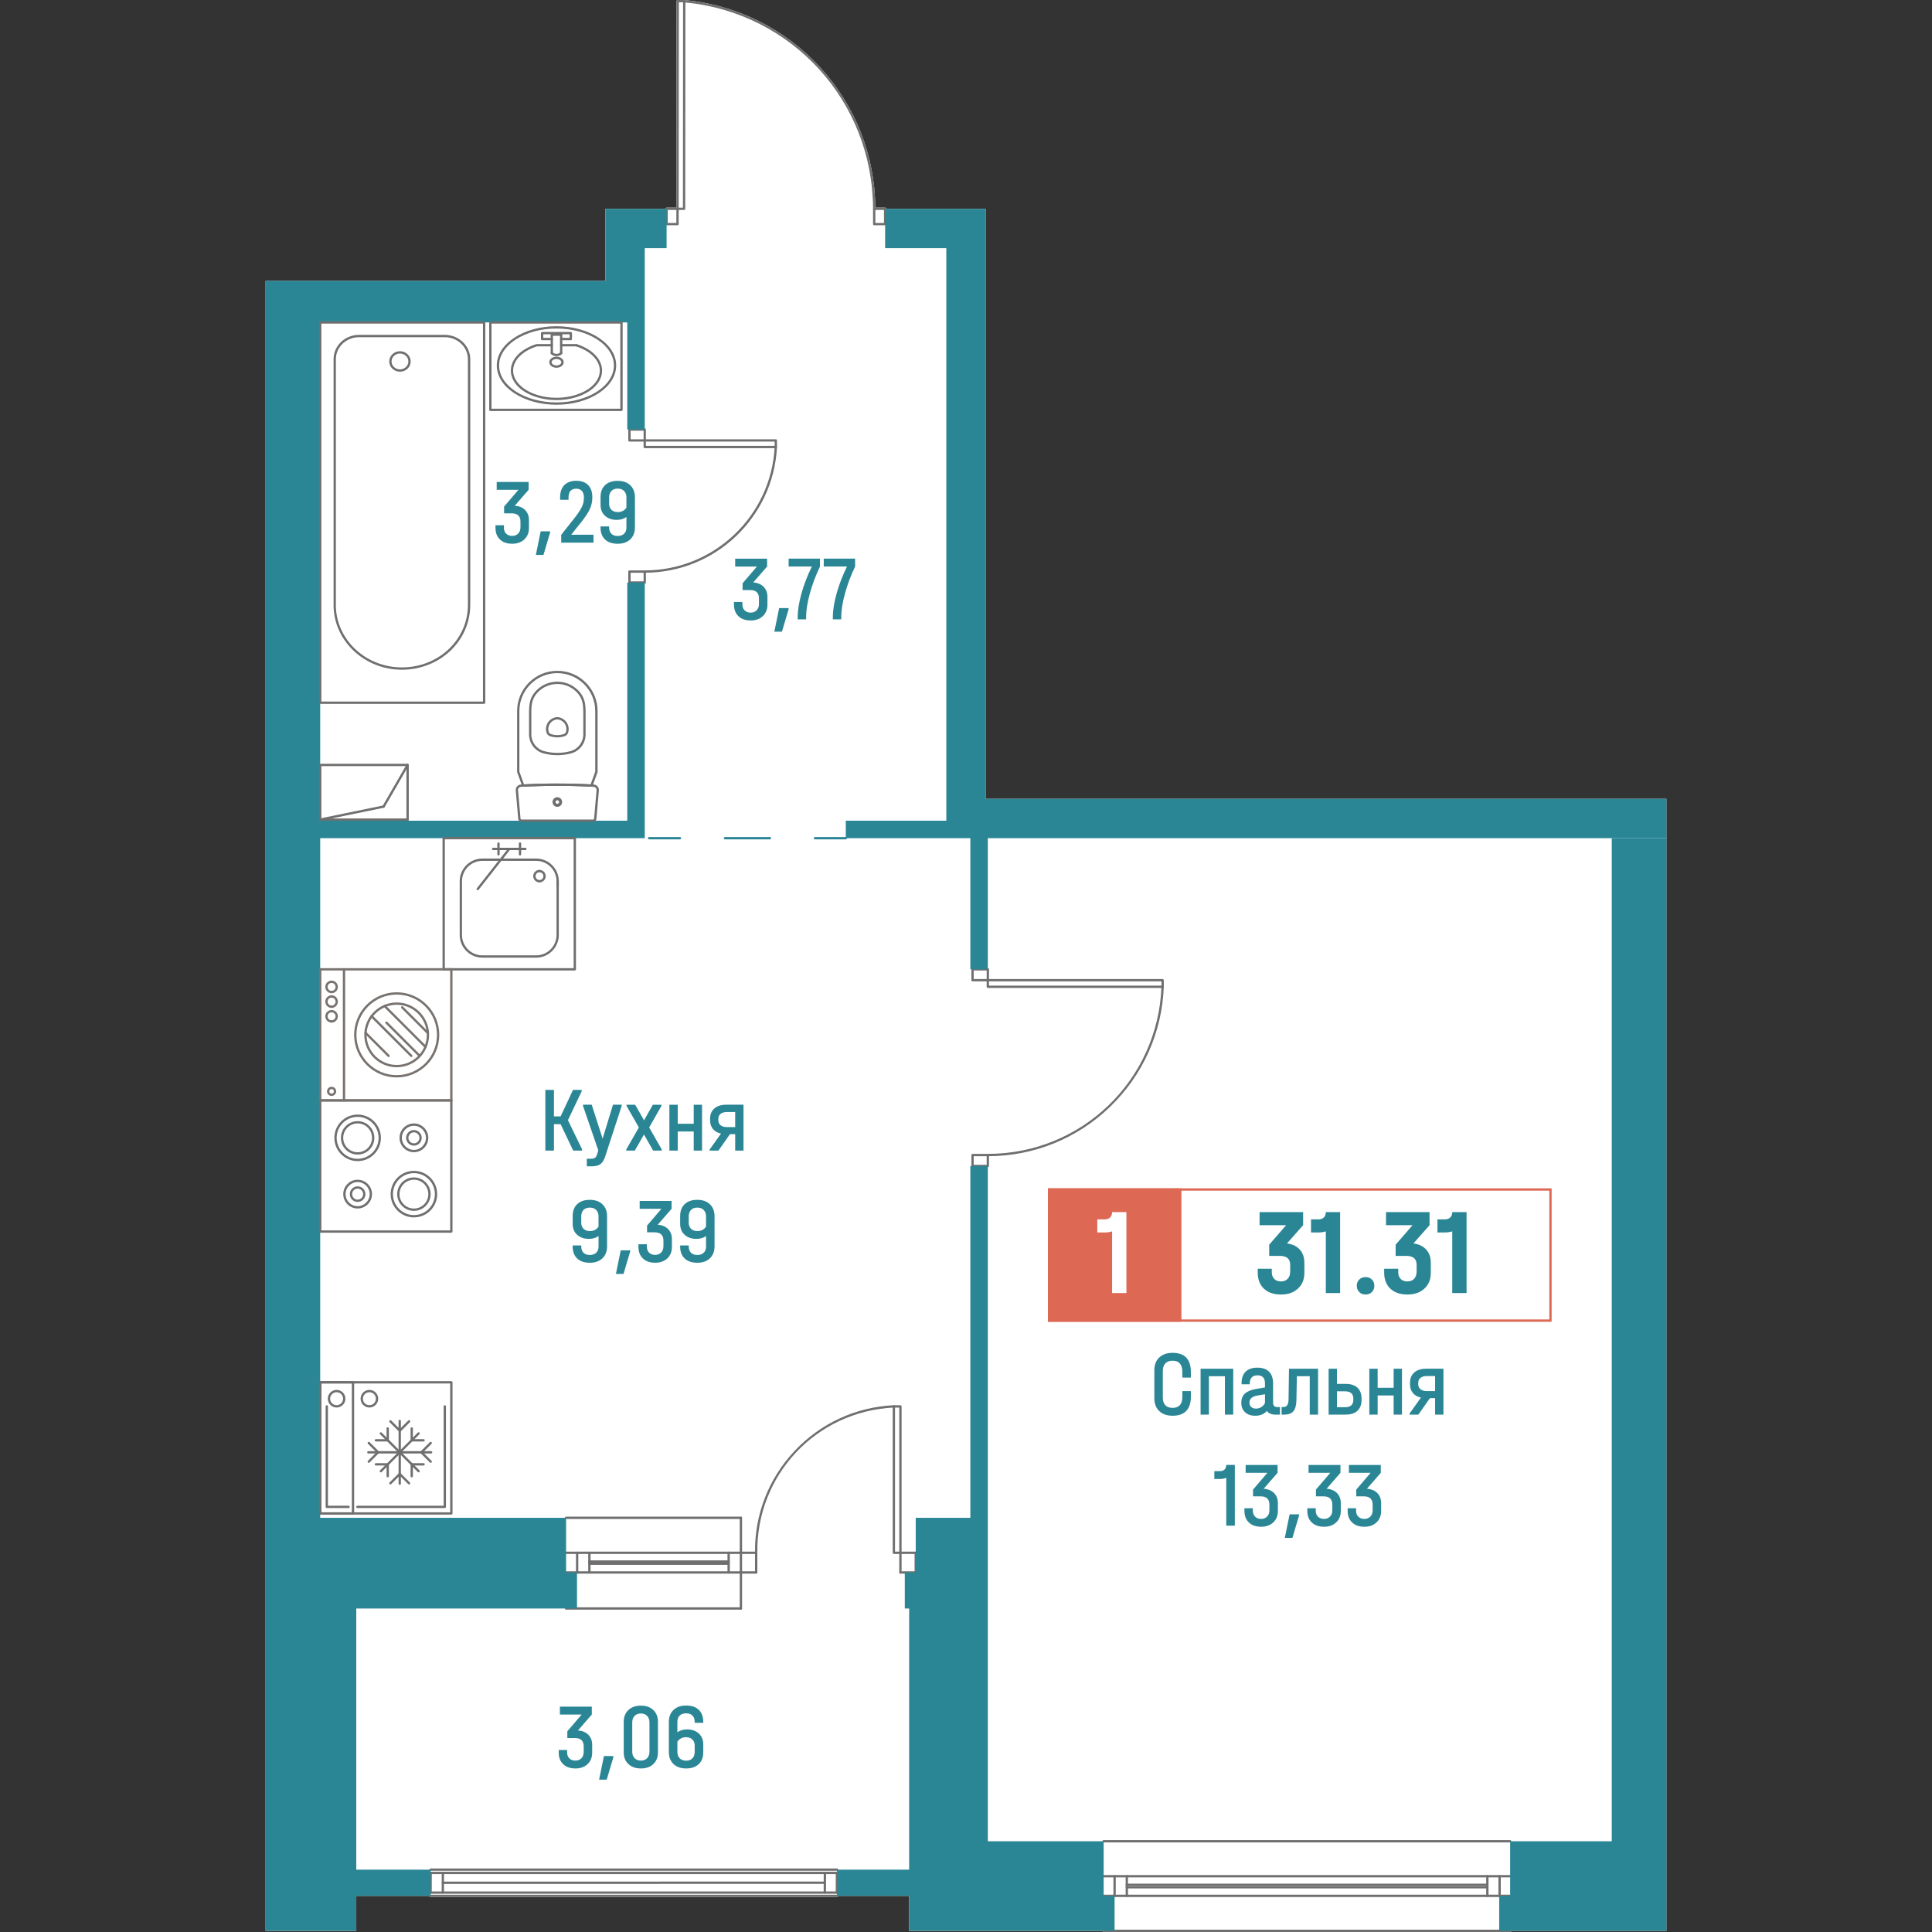 <?xml version="1.0" encoding="utf-8"?>
<!-- Generator: Adobe Illustrator 28.0.0, SVG Export Plug-In . SVG Version: 6.00 Build 0)  -->
<svg version="1.1" id="_x5F_квартиры" xmlns="http://www.w3.org/2000/svg" xmlns:xlink="http://www.w3.org/1999/xlink"
	 x="0px" y="0px" width="1000px" height="1000px" viewBox="0 0 1000 1000" style="enable-background:new 0 0 1000 1000;"
	 xml:space="preserve">
<rect x="0" y="0" width="1000" height="1000" fill="#333333" stroke="none"/>
<style type="text/css">
	.st0{fill:#FFFFFF;}
	.st1{fill:#2A8695;}
	.st2{fill:#706F6F;}
	.st3{fill:#797370;}
	.st4{fill:#DD6854;}
</style>
<g>
	<path class="st0" d="M470.58,999.4v-18.1h-36.73c0,0.33-0.26,0.6-0.6,0.6H222.87c-0.33,0-0.6-0.27-0.6-0.6h-37.86v18.1h-46.94v-854
		h175.89v-37.32h31.07c0-0.33,0.27-0.6,0.6-0.6h5.05L350.17,0.6c0-0.33,0.27-0.6,0.6-0.6h3.39c0.04,0,0.08,0,0.12,0.01
		c27.01,2.5,51.95,14.89,70.27,34.9c18.19,19.89,28.31,45.64,28.52,72.57h5.07c0.33,0,0.6,0.27,0.6,0.6h51.43v305.4h352.36v585.91
		h-80.29v0.01c0,0.33-0.27,0.6-0.6,0.6H571.25c-0.33,0-0.6-0.27-0.6-0.6H470.58z"/>
	<g>
		<path class="st1" d="M304.52,897.9c1.32,1.33,1.99,3.07,1.99,5.24v4.07c0,2.43-0.8,4.39-2.39,5.89s-3.69,2.25-6.27,2.25
			c-2.68,0-4.8-0.73-6.34-2.2c-1.55-1.47-2.32-3.48-2.32-6.03v-1.34h4.36v1.25c0,1.31,0.39,2.35,1.17,3.11
			c0.78,0.77,1.81,1.15,3.09,1.15c1.31,0,2.35-0.41,3.14-1.22c0.78-0.81,1.17-1.91,1.17-3.28v-2.97c0-1.34-0.38-2.38-1.12-3.11
			c-0.75-0.73-1.91-1.1-3.47-1.1h-3.88v-3.5l7.42-8.67H289.8v-4.07h16.52v4.07l-7.18,8.24C301.4,895.83,303.2,896.57,304.52,897.9z"
			/>
		<path class="st1" d="M317.48,908.93v0.62l-3.45,11.59h-3.93l2.49-12.21H317.48z"/>
		<path class="st1" d="M325.26,913.08c-1.61-1.52-2.42-3.54-2.42-6.06v-15.85c0-2.52,0.81-4.54,2.42-6.06
			c1.61-1.52,3.76-2.27,6.44-2.27c2.71,0,4.87,0.76,6.46,2.27c1.6,1.52,2.39,3.54,2.39,6.06v15.85c0,2.52-0.8,4.54-2.39,6.06
			c-1.6,1.52-3.75,2.27-6.46,2.27C329.02,915.35,326.87,914.59,325.26,913.08z M334.96,910.03c0.8-0.83,1.2-1.95,1.2-3.35v-15.13
			c0-1.4-0.4-2.53-1.2-3.38c-0.8-0.85-1.88-1.27-3.26-1.27c-1.34,0-2.42,0.42-3.23,1.25c-0.81,0.83-1.22,1.96-1.22,3.4v15.13
			c0,1.4,0.41,2.52,1.22,3.35c0.81,0.83,1.89,1.25,3.23,1.25C333.07,911.28,334.16,910.86,334.96,910.03z"/>
		<path class="st1" d="M359.57,891.74v-0.48c0-1.4-0.38-2.5-1.15-3.28c-0.77-0.78-1.85-1.17-3.26-1.17c-1.44,0-2.55,0.39-3.35,1.17
			c-0.8,0.78-1.2,1.84-1.2,3.18v5.46c1.37-0.99,3.03-1.48,4.98-1.48c2.52,0,4.56,0.7,6.1,2.11c1.55,1.41,2.32,3.3,2.32,5.7v3.97
			c0,2.65-0.78,4.72-2.35,6.2c-1.56,1.48-3.74,2.23-6.51,2.23s-4.96-0.77-6.56-2.3c-1.6-1.53-2.39-3.61-2.39-6.23v-15.51
			c0-2.62,0.8-4.69,2.39-6.23c1.6-1.53,3.78-2.3,6.56-2.3c2.81,0,4.99,0.74,6.54,2.23c1.55,1.48,2.32,3.57,2.32,6.25v0.48H359.57z
			 M352.46,899.79c-0.78,0.42-1.4,0.99-1.84,1.72v5.27c0,1.4,0.41,2.51,1.22,3.33c0.81,0.81,1.92,1.22,3.33,1.22
			c1.37,0,2.45-0.41,3.23-1.22c0.78-0.81,1.17-1.92,1.17-3.33v-3.35c0-1.28-0.41-2.31-1.22-3.09c-0.81-0.78-1.89-1.17-3.23-1.17
			C354.12,899.16,353.24,899.37,352.46,899.79z"/>
	</g>
	<g>
		<path class="st1" d="M395.23,303.7c1.32,1.33,1.99,3.07,1.99,5.24v4.07c0,2.43-0.8,4.39-2.39,5.89s-3.69,2.25-6.27,2.25
			c-2.68,0-4.8-0.73-6.34-2.2c-1.55-1.47-2.32-3.48-2.32-6.03v-1.34h4.36v1.25c0,1.31,0.39,2.35,1.17,3.11
			c0.78,0.77,1.81,1.15,3.09,1.15c1.31,0,2.35-0.41,3.14-1.22c0.78-0.81,1.17-1.91,1.17-3.28v-2.97c0-1.34-0.38-2.38-1.12-3.11
			c-0.75-0.73-1.91-1.1-3.47-1.1h-3.88v-3.5l7.42-8.67h-11.25v-4.07h16.52v4.07l-7.18,8.24
			C392.11,301.63,393.91,302.37,395.23,303.7z"/>
		<path class="st1" d="M408.18,314.74v0.62l-3.45,11.59h-3.93l2.49-12.21H408.18z"/>
		<path class="st1" d="M424.42,289.17v4.07c-2.2,4.57-3.95,9.21-5.24,13.93c-1.29,4.73-1.94,8.81-1.94,12.26v1.15h-4.36v-1.15
			c0-3.48,0.65-7.54,1.94-12.19c1.29-4.64,3.09-9.31,5.39-14.01h-12.02v-4.07H424.42z"/>
		<path class="st1" d="M442.61,289.17v4.07c-2.2,4.57-3.95,9.21-5.24,13.93c-1.29,4.73-1.94,8.81-1.94,12.26v1.15h-4.36v-1.15
			c0-3.48,0.65-7.54,1.94-12.19c1.29-4.64,3.09-9.31,5.39-14.01h-12.02v-4.07H442.61z"/>
	</g>
	<g>
		<path class="st1" d="M271.79,263.99c1.32,1.33,1.99,3.07,1.99,5.24v4.07c0,2.43-0.8,4.39-2.39,5.89s-3.69,2.25-6.27,2.25
			c-2.68,0-4.8-0.73-6.34-2.2c-1.55-1.47-2.32-3.48-2.32-6.03v-1.34h4.36v1.25c0,1.31,0.39,2.35,1.17,3.11
			c0.78,0.77,1.81,1.15,3.09,1.15c1.31,0,2.35-0.41,3.14-1.22c0.78-0.81,1.17-1.91,1.17-3.28v-2.97c0-1.34-0.38-2.38-1.12-3.11
			c-0.75-0.73-1.91-1.1-3.47-1.1h-3.88v-3.5l7.42-8.67h-11.25v-4.07h16.52v4.07l-7.18,8.24
			C268.67,261.92,270.46,262.66,271.79,263.99z"/>
		<path class="st1" d="M284.74,275.02v0.62l-3.45,11.59h-3.93l2.49-12.21H284.74z"/>
		<path class="st1" d="M307.2,276.8v4.07h-16.71v-4.07l6.46-8.14c2.01-2.55,3.39-4.59,4.14-6.11c0.75-1.52,1.13-3.09,1.13-4.72
			v-0.48c0-1.4-0.35-2.49-1.05-3.26s-1.68-1.15-2.92-1.15c-1.31,0-2.3,0.38-2.97,1.15c-0.67,0.77-1.01,1.87-1.01,3.3v1.29h-4.36
			v-1.29c0-2.71,0.73-4.81,2.18-6.3c1.45-1.48,3.52-2.23,6.2-2.23c2.62,0,4.65,0.73,6.11,2.2c1.45,1.47,2.18,3.51,2.18,6.13v0.48
			c0,2.04-0.45,4.02-1.34,5.94c-0.89,1.92-2.54,4.36-4.93,7.33l-4.69,5.84H307.2z"/>
		<path class="st1" d="M326.25,251.18c1.6,1.53,2.39,3.61,2.39,6.23v15.51c0,2.62-0.8,4.69-2.39,6.23c-1.6,1.53-3.78,2.3-6.56,2.3
			c-2.81,0-4.99-0.74-6.54-2.23c-1.55-1.48-2.32-3.57-2.32-6.25v-0.48h4.45v0.48c0,1.41,0.38,2.5,1.15,3.28
			c0.77,0.78,1.85,1.17,3.26,1.17c1.44,0,2.55-0.39,3.35-1.17s1.2-1.84,1.2-3.18v-5.46c-1.37,0.99-3.03,1.48-4.98,1.48
			c-2.52,0-4.56-0.7-6.1-2.11c-1.55-1.4-2.32-3.3-2.32-5.7v-3.97c0-2.65,0.78-4.72,2.35-6.2c1.56-1.48,3.74-2.23,6.51-2.23
			S324.66,249.65,326.25,251.18z M322.4,264.44c0.78-0.41,1.4-0.99,1.84-1.72v-5.27c0-1.4-0.41-2.51-1.22-3.33
			c-0.81-0.81-1.92-1.22-3.33-1.22c-1.37,0-2.45,0.41-3.23,1.22c-0.78,0.81-1.17,1.92-1.17,3.33v3.35c0,1.28,0.41,2.31,1.22,3.09
			c0.81,0.78,1.89,1.17,3.23,1.17C320.73,265.06,321.62,264.86,322.4,264.44z"/>
	</g>
	<g>
		<path class="st1" d="M301.28,594.88v0.67h-4.6l-6.51-13.69h-3.45v13.69h-4.45v-31.41h4.45v13.69h3.45l6.42-13.69h4.5v0.67
			l-7.13,14.99L301.28,594.88z"/>
		<path class="st1" d="M321.78,571.8v0.62l-8.52,26.14c-0.61,1.88-1.43,3.21-2.47,3.97c-1.04,0.77-2.51,1.15-4.43,1.15h-2.63v-3.93
			h2.25c0.92,0,1.61-0.18,2.06-0.53c0.45-0.35,0.81-1.02,1.1-2.01l0.53-1.82l-7.9-22.98v-0.62h4.5l5.65,17.57l5.36-17.57H321.78z"/>
		<path class="st1" d="M342.51,594.93v0.62h-4.45l-4.74-8.33l-4.74,8.33h-4.41v-0.62l6.51-11.35l-6.37-11.16v-0.62h4.45l4.6,8.09
			l4.55-8.09h4.45v0.62L336,583.58L342.51,594.93z"/>
		<path class="st1" d="M350.79,571.8v9.86h8.28v-9.86h4.31v23.75h-4.31v-9.91h-8.28v9.91h-4.31V571.8H350.79z"/>
		<path class="st1" d="M384.84,595.55h-4.31v-8.52h-2.68l-5.99,8.52h-4.55v-0.57l5.89-8.24c-1.79-0.38-3.18-1.17-4.17-2.35
			c-0.99-1.18-1.48-2.67-1.48-4.45v-0.96c0-2.23,0.74-3.99,2.23-5.27c1.48-1.28,3.52-1.92,6.11-1.92h8.95V595.55z M380.53,583.39
			v-7.81h-4.26c-1.37,0-2.46,0.31-3.26,0.93c-0.8,0.62-1.2,1.44-1.2,2.47v0.91c0,1.09,0.4,1.94,1.2,2.56s1.88,0.93,3.26,0.93H380.53
			z"/>
		<path class="st1" d="M311.82,623.33c1.6,1.53,2.39,3.61,2.39,6.23v15.51c0,2.62-0.8,4.69-2.39,6.23c-1.6,1.53-3.78,2.3-6.56,2.3
			c-2.81,0-4.99-0.74-6.54-2.23c-1.55-1.48-2.32-3.57-2.32-6.25v-0.48h4.45v0.48c0,1.41,0.38,2.5,1.15,3.28
			c0.77,0.78,1.85,1.17,3.26,1.17c1.44,0,2.55-0.39,3.35-1.17s1.2-1.84,1.2-3.18v-5.46c-1.37,0.99-3.03,1.48-4.98,1.48
			c-2.52,0-4.56-0.7-6.1-2.11c-1.55-1.4-2.32-3.3-2.32-5.7v-3.97c0-2.65,0.78-4.72,2.35-6.2c1.56-1.48,3.74-2.23,6.51-2.23
			S310.22,621.79,311.82,623.33z M307.96,636.59c0.78-0.41,1.4-0.99,1.84-1.72v-5.27c0-1.4-0.41-2.51-1.22-3.33
			c-0.81-0.81-1.92-1.22-3.33-1.22c-1.37,0-2.45,0.41-3.23,1.22c-0.78,0.81-1.17,1.92-1.17,3.33v3.35c0,1.28,0.41,2.31,1.22,3.09
			c0.81,0.78,1.89,1.17,3.23,1.17C306.29,637.21,307.18,637.01,307.96,636.59z"/>
		<path class="st1" d="M326.18,647.17v0.62l-3.45,11.59h-3.93l2.49-12.21H326.18z"/>
		<path class="st1" d="M345.79,636.14c1.32,1.33,1.99,3.07,1.99,5.24v4.07c0,2.43-0.8,4.39-2.39,5.89s-3.69,2.25-6.27,2.25
			c-2.68,0-4.8-0.73-6.34-2.2c-1.55-1.47-2.32-3.48-2.32-6.03v-1.34h4.36v1.25c0,1.31,0.39,2.35,1.17,3.11
			c0.78,0.77,1.81,1.15,3.09,1.15c1.31,0,2.35-0.41,3.14-1.22c0.78-0.81,1.17-1.91,1.17-3.28v-2.97c0-1.34-0.38-2.38-1.12-3.11
			c-0.75-0.73-1.91-1.1-3.47-1.1h-3.88v-3.5l7.42-8.67h-11.25v-4.07h16.52v4.07l-7.18,8.24
			C342.67,634.07,344.46,634.81,345.79,636.14z"/>
		<path class="st1" d="M367.46,623.33c1.6,1.53,2.39,3.61,2.39,6.23v15.51c0,2.62-0.8,4.69-2.39,6.23c-1.6,1.53-3.78,2.3-6.56,2.3
			c-2.81,0-4.99-0.74-6.54-2.23c-1.55-1.48-2.32-3.57-2.32-6.25v-0.48h4.45v0.48c0,1.41,0.38,2.5,1.15,3.28
			c0.77,0.78,1.85,1.17,3.26,1.17c1.44,0,2.55-0.39,3.35-1.17s1.2-1.84,1.2-3.18v-5.46c-1.37,0.99-3.03,1.48-4.98,1.48
			c-2.52,0-4.56-0.7-6.1-2.11c-1.55-1.4-2.32-3.3-2.32-5.7v-3.97c0-2.65,0.78-4.72,2.35-6.2c1.56-1.48,3.74-2.23,6.51-2.23
			S365.86,621.79,367.46,623.33z M363.6,636.59c0.78-0.41,1.4-0.99,1.84-1.72v-5.27c0-1.4-0.41-2.51-1.22-3.33
			c-0.81-0.81-1.92-1.22-3.33-1.22c-1.37,0-2.45,0.41-3.23,1.22c-0.78,0.81-1.17,1.92-1.17,3.33v3.35c0,1.28,0.41,2.31,1.22,3.09
			c0.81,0.78,1.89,1.17,3.23,1.17C361.93,637.21,362.82,637.01,363.6,636.59z"/>
	</g>
	<g>
		<path class="st1" d="M600.02,730.36c-1.69-1.61-2.54-3.82-2.54-6.63v-14.46c0-2.81,0.85-5.02,2.54-6.63
			c1.69-1.61,4.01-2.42,6.94-2.42c3.13,0,5.48,0.84,7.06,2.51c1.58,1.68,2.37,4.16,2.37,7.45v2.87h-4.41v-2.87
			c0-3.93-1.69-5.89-5.08-5.89c-1.6,0-2.83,0.46-3.71,1.39c-0.88,0.93-1.32,2.23-1.32,3.93v13.84c0,1.69,0.44,2.99,1.32,3.9
			s2.12,1.36,3.71,1.36c3.38,0,5.08-1.9,5.08-5.7v-2.97h4.41v2.97c0,3.19-0.8,5.62-2.39,7.28c-1.6,1.66-3.94,2.49-7.04,2.49
			C604.02,732.78,601.71,731.97,600.02,730.36z"/>
		<path class="st1" d="M638.32,708.45v23.75h-4.31v-19.87h-8.28v19.87h-4.31v-23.75H638.32z"/>
		<path class="st1" d="M662.5,728.28v3.93h-2.25c-2.11,0-3.62-0.64-4.55-1.92c-1.37,1.66-3.38,2.49-6.03,2.49
			c-2.2,0-3.95-0.61-5.24-1.82c-1.29-1.21-1.94-2.86-1.94-4.93c0-1.98,0.61-3.54,1.84-4.69c1.23-1.15,3.12-1.95,5.67-2.39l4.74-0.81
			v-2.3c0-1.28-0.33-2.26-0.98-2.94c-0.66-0.69-1.6-1.03-2.85-1.03c-1.34,0-2.35,0.36-3.02,1.08c-0.67,0.72-1.01,1.75-1.01,3.09
			v0.48h-4.26v-0.48c0-2.65,0.7-4.67,2.11-6.06c1.4-1.39,3.42-2.08,6.03-2.08c2.68,0,4.72,0.69,6.11,2.08s2.08,3.42,2.08,6.1v9.91
			c0,1.53,0.69,2.3,2.06,2.3H662.5z M652.86,728.3c0.85-0.53,1.48-1.24,1.89-2.13v-4.5l-3.78,0.62c-2.84,0.48-4.26,1.69-4.26,3.64
			c0,0.99,0.3,1.76,0.91,2.32c0.61,0.56,1.44,0.84,2.49,0.84C651.09,729.09,652.01,728.83,652.86,728.3z"/>
		<path class="st1" d="M682.23,732.2h-4.31v-19.87h-6.66l-0.24,12.5c-0.06,2.59-0.59,4.46-1.58,5.63c-0.99,1.17-2.55,1.75-4.69,1.75
			h-1.39v-3.93h0.86c0.89,0,1.56-0.3,2.01-0.91c0.45-0.61,0.69-1.56,0.72-2.87l0.24-16.04h15.04V732.2z"/>
		<path class="st1" d="M702.63,718.27c1.4,1.31,2.11,3.21,2.11,5.7v0.57c0,2.46-0.7,4.35-2.11,5.67c-1.4,1.33-3.43,1.99-6.08,1.99
			h-8.86v-23.75H692v7.85h4.55C699.2,716.31,701.23,716.96,702.63,718.27z M700.48,723.97c0-2.55-1.45-3.83-4.36-3.83H692v8.24h4.12
			c2.9,0,4.36-1.28,4.36-3.83V723.97z"/>
		<path class="st1" d="M713.07,708.45v9.86h8.28v-9.86h4.31v23.75h-4.31v-9.91h-8.28v9.91h-4.31v-23.75H713.07z"/>
		<path class="st1" d="M747.12,732.2h-4.31v-8.52h-2.68l-5.99,8.52h-4.55v-0.57l5.89-8.24c-1.79-0.38-3.18-1.17-4.17-2.35
			c-0.99-1.18-1.48-2.67-1.48-4.45v-0.96c0-2.23,0.74-3.99,2.23-5.27c1.48-1.28,3.52-1.92,6.11-1.92h8.95V732.2z M742.81,720.04
			v-7.81h-4.26c-1.37,0-2.46,0.31-3.26,0.93c-0.8,0.62-1.2,1.44-1.2,2.47v0.91c0,1.09,0.4,1.94,1.2,2.56s1.88,0.93,3.26,0.93H742.81
			z"/>
		<path class="st1" d="M639.16,789.67h-4.45v-24.76c-1.05,0.42-2.14,0.62-3.26,0.62h-2.92v-4.07h2.87c1.05,0,1.87-0.28,2.44-0.84
			c0.58-0.56,0.86-1.35,0.86-2.37h4.45V789.67z"/>
		<path class="st1" d="M659.44,772.79c1.32,1.33,1.99,3.07,1.99,5.24v4.07c0,2.43-0.8,4.39-2.39,5.89s-3.69,2.25-6.27,2.25
			c-2.68,0-4.8-0.73-6.34-2.2c-1.55-1.47-2.32-3.48-2.32-6.03v-1.34h4.36v1.25c0,1.31,0.39,2.35,1.17,3.11
			c0.78,0.77,1.81,1.15,3.09,1.15c1.31,0,2.35-0.41,3.14-1.22c0.78-0.81,1.17-1.91,1.17-3.28v-2.97c0-1.34-0.38-2.38-1.12-3.11
			c-0.75-0.73-1.91-1.1-3.47-1.1h-3.88v-3.5l7.42-8.67h-11.25v-4.07h16.52v4.07l-7.18,8.24
			C656.32,770.72,658.11,771.46,659.44,772.79z"/>
		<path class="st1" d="M672.39,783.82v0.62l-3.45,11.59h-3.93l2.49-12.21H672.39z"/>
		<path class="st1" d="M692,772.79c1.32,1.33,1.99,3.07,1.99,5.24v4.07c0,2.43-0.8,4.39-2.39,5.89s-3.69,2.25-6.27,2.25
			c-2.68,0-4.8-0.73-6.34-2.2c-1.55-1.47-2.32-3.48-2.32-6.03v-1.34h4.36v1.25c0,1.31,0.39,2.35,1.17,3.11
			c0.78,0.77,1.81,1.15,3.09,1.15c1.31,0,2.35-0.41,3.14-1.22c0.78-0.81,1.17-1.91,1.17-3.28v-2.97c0-1.34-0.38-2.38-1.12-3.11
			c-0.75-0.73-1.91-1.1-3.47-1.1h-3.88v-3.5l7.42-8.67h-11.25v-4.07h16.52v4.07l-7.18,8.24C688.88,770.72,690.68,771.46,692,772.79z
			"/>
		<path class="st1" d="M712.88,772.79c1.32,1.33,1.99,3.07,1.99,5.24v4.07c0,2.43-0.8,4.39-2.39,5.89s-3.69,2.25-6.27,2.25
			c-2.68,0-4.8-0.73-6.34-2.2c-1.55-1.47-2.32-3.48-2.32-6.03v-1.34h4.36v1.25c0,1.31,0.39,2.35,1.17,3.11
			c0.78,0.77,1.81,1.15,3.09,1.15c1.31,0,2.35-0.41,3.14-1.22c0.78-0.81,1.17-1.91,1.17-3.28v-2.97c0-1.34-0.38-2.38-1.12-3.11
			c-0.75-0.73-1.91-1.1-3.47-1.1h-3.88v-3.5l7.42-8.67h-11.25v-4.07h16.52v4.07l-7.18,8.24
			C709.76,770.72,711.55,771.46,712.88,772.79z"/>
	</g>
	<g id="LINE_00000065050482428379823870000014885692739677209020_">
		<path class="st2" d="M383.49,804.32H293c-0.33,0-0.6-0.27-0.6-0.6c0-0.33,0.27-0.6,0.6-0.6h90.49c0.33,0,0.6,0.27,0.6,0.6
			C384.08,804.05,383.82,804.32,383.49,804.32z"/>
	</g>
	<g id="LINE_00000102531731968145582100000006039129942841158311_">
		<path class="st2" d="M383.49,814.5H293c-0.33,0-0.6-0.27-0.6-0.6c0-0.33,0.27-0.6,0.6-0.6h90.49c0.33,0,0.6,0.27,0.6,0.6
			C384.08,814.23,383.82,814.5,383.49,814.5z"/>
	</g>
	<g id="LINE_00000124880950013401771640000011700667940792100030_">
		<path class="st2" d="M377.15,809.97h-72.08c-0.33,0-0.6-0.27-0.6-0.6c0-0.33,0.27-0.6,0.6-0.6h72.08c0.33,0,0.6,0.27,0.6,0.6
			C377.75,809.7,377.48,809.97,377.15,809.97z"/>
	</g>
	<g id="LINE_00000137112664633918249510000010625478781144862355_">
		<path class="st2" d="M298.73,814.5c-0.33,0-0.6-0.27-0.6-0.6v-10.18c0-0.33,0.27-0.6,0.6-0.6s0.6,0.27,0.6,0.6v10.18
			C299.33,814.23,299.06,814.5,298.73,814.5z"/>
	</g>
	<g id="LINE_00000026857781828764155980000004120512564252280241_">
		<path class="st2" d="M377.15,814.5c-0.33,0-0.6-0.27-0.6-0.6v-10.18c0-0.33,0.27-0.6,0.6-0.6s0.6,0.27,0.6,0.6v10.18
			C377.75,814.23,377.48,814.5,377.15,814.5z"/>
	</g>
	<g id="LINE_00000144295691084937326640000001280277846345010621_">
		<path class="st2" d="M383.49,786.22H293c-0.33,0-0.6-0.27-0.6-0.6c0-0.33,0.27-0.6,0.6-0.6h90.49c0.33,0,0.6,0.27,0.6,0.6
			C384.08,785.95,383.82,786.22,383.49,786.22z"/>
	</g>
	<g id="LINE_00000157289071044916078990000012373556501187093143_">
		<path class="st2" d="M383.49,833.16H293c-0.33,0-0.6-0.27-0.6-0.6c0-0.33,0.27-0.6,0.6-0.6h90.49c0.33,0,0.6,0.27,0.6,0.6
			C384.08,832.89,383.82,833.16,383.49,833.16z"/>
	</g>
	<g id="LINE_00000119839341688945023820000006624932110225196416_">
		<path class="st2" d="M305.07,814.49c-0.33,0-0.6-0.27-0.6-0.6v-10.18c0-0.33,0.27-0.6,0.6-0.6s0.6,0.27,0.6,0.6v10.18
			C305.67,814.22,305.4,814.49,305.07,814.49z"/>
	</g>
	<g id="LINE_00000137115643372864768500000004919981495827915188_">
		<path class="st2" d="M383.49,833.16c-0.33,0-0.6-0.27-0.6-0.6v-46.94c0-0.33,0.27-0.6,0.6-0.6s0.6,0.27,0.6,0.6v46.94
			C384.08,832.89,383.82,833.16,383.49,833.16z"/>
	</g>
	<g id="LINE_00000165217805530339124300000001216566506246079629_">
		<path class="st2" d="M377.15,808.84h-72.08c-0.33,0-0.6-0.27-0.6-0.6c0-0.33,0.27-0.6,0.6-0.6h72.08c0.33,0,0.6,0.27,0.6,0.6
			C377.75,808.57,377.48,808.84,377.15,808.84z"/>
	</g>
	<g id="LINE_00000106113614672732309370000005995805463757074082_">
		<path class="st2" d="M433.26,980.21C433.26,980.21,433.26,980.21,433.26,980.21c-0.33,0-0.6-0.27-0.6-0.6l0.03-10.18
			c0-0.33,0.27-0.62,0.6-0.6c0.33,0,0.6,0.27,0.6,0.6l-0.03,10.18C433.86,979.94,433.59,980.21,433.26,980.21z"/>
	</g>
	<g id="LINE_00000004530426479870441330000009808539527231721362_">
		<path class="st2" d="M433.29,970.03H222.9c-0.33,0-0.6-0.27-0.6-0.6c0-0.33,0.27-0.6,0.6-0.6h210.39c0.33,0,0.6,0.27,0.6,0.6
			C433.89,969.76,433.62,970.03,433.29,970.03z"/>
	</g>
	<g id="LINE_00000158010928000164347120000003960289340792688002_">
		<path class="st2" d="M229.22,975.13c-0.33,0-0.6-0.27-0.6-0.6c0-0.33,0.27-0.6,0.6-0.6l197.72-0.04c0.33,0,0.6,0.27,0.6,0.6
			c0,0.33-0.27,0.6-0.6,0.6L229.22,975.13z"/>
	</g>
	<g id="LINE_00000164476398548194867810000015191013640362650297_">
		<path class="st2" d="M433.26,980.21C433.26,980.21,433.26,980.21,433.26,980.21c-0.33,0-0.6-0.27-0.6-0.6l0.03-10.18
			c0-0.33,0.27-0.62,0.6-0.6c0.33,0,0.6,0.27,0.6,0.6l-0.03,10.18C433.86,979.94,433.59,980.21,433.26,980.21z"/>
	</g>
	<g id="LINE_00000083053952100780154470000008542124692819531677_">
		<path class="st2" d="M426.93,980.19C426.92,980.19,426.92,980.19,426.93,980.19c-0.33,0-0.6-0.27-0.6-0.6l0.03-10.18
			c0-0.33,0.32-0.6,0.6-0.6c0.33,0,0.6,0.27,0.6,0.6l-0.03,10.18C427.52,979.92,427.26,980.19,426.93,980.19z"/>
	</g>
	<g id="LINE_00000016058525263903922500000003315739401182289027_">
		<path class="st2" d="M222.87,980.21C222.87,980.21,222.87,980.21,222.87,980.21c-0.33,0-0.6-0.27-0.6-0.6l0.03-10.18
			c0-0.33,0.27-0.6,0.6-0.6c0,0,0,0,0,0c0.33,0,0.6,0.27,0.6,0.6l-0.03,10.18C223.47,979.94,223.2,980.21,222.87,980.21z"/>
	</g>
	<g id="LINE_00000065056365966594616070000002758663565132139956_">
		<path class="st2" d="M229.21,980.22C229.2,980.22,229.2,980.22,229.21,980.22c-0.33,0-0.6-0.27-0.6-0.6l0.03-10.18
			c0-0.33,0.3-0.63,0.6-0.6c0.33,0,0.6,0.27,0.6,0.6l-0.03,10.18C229.8,979.96,229.54,980.22,229.21,980.22z"/>
	</g>
	<g id="LINE_00000034056067245272547590000008928403783636235669_">
		<path class="st2" d="M433.26,980.21H222.87c-0.33,0-0.6-0.27-0.6-0.6c0-0.33,0.27-0.6,0.6-0.6h210.39c0.33,0,0.6,0.27,0.6,0.6
			C433.86,979.94,433.59,980.21,433.26,980.21z"/>
	</g>
	<g id="LINE_00000037665326827958046420000003628576277877602179_">
		<path class="st2" d="M433.85,981.3c0,0.33-0.26,0.6-0.6,0.6H222.87c-0.33,0-0.6-0.27-0.6-0.6c0-0.33,0.27-0.59,0.6-0.59h210.38
			C433.59,980.71,433.85,980.97,433.85,981.3z"/>
	</g>
	<g id="LINE_00000098933654481343586140000010500038133867030448_">
		<path class="st2" d="M222.9,968.33c-0.33,0-0.6-0.27-0.6-0.6c0-0.33,0.27-0.6,0.6-0.6l210.39-0.02c0.33,0,0.6,0.27,0.6,0.6
			c0,0.33-0.27,0.6-0.6,0.6L222.9,968.33z"/>
	</g>
	<g id="LINE_00000152244017642116163390000013225897007439951239_">
		<path class="st2" d="M782.24,999.39L782.24,999.39c0,0.34-0.27,0.61-0.6,0.61H571.25c-0.33,0-0.6-0.27-0.6-0.6
			c0-0.33,0.27-0.6,0.6-0.6h210.39C781.97,998.8,782.23,999.06,782.24,999.39z"/>
	</g>
	<g id="LINE_00000081633560501212557760000009816783928487543984_">
		<path class="st2" d="M781.64,971.72H571.25c-0.33,0-0.6-0.27-0.6-0.6c0-0.33,0.27-0.6,0.6-0.6h210.39c0.33,0,0.6,0.27,0.6,0.6
			C782.24,971.45,781.97,971.72,781.64,971.72z"/>
	</g>
	<g id="LINE_00000106862925397746712000000004073210589340865193_">
		<path class="st2" d="M776.19,981.9c-0.33,0-0.6-0.27-0.6-0.6v-10.18c0-0.33,0.27-0.6,0.6-0.6c0.33,0,0.6,0.27,0.6,0.6v10.18
			C776.79,981.63,776.52,981.9,776.19,981.9z"/>
	</g>
	<g id="LINE_00000000209575632306604100000006325161893183350692_">
		<path class="st2" d="M576.91,981.9c-0.33,0-0.6-0.27-0.6-0.6v-10.18c0-0.33,0.27-0.6,0.6-0.6c0.33,0,0.6,0.27,0.6,0.6v10.18
			C577.51,981.63,577.24,981.9,576.91,981.9z"/>
	</g>
	<g id="LINE_00000078767256594041504990000009205734526682453426_">
		<path class="st2" d="M781.64,981.9H571.25c-0.33,0-0.6-0.27-0.6-0.6c0-0.33,0.27-0.6,0.6-0.6h210.39c0.33,0,0.6,0.27,0.6,0.6
			C782.24,981.63,781.97,981.9,781.64,981.9z"/>
	</g>
	<g id="LINE_00000068649619976093575010000011099329112778918798_">
		<path class="st2" d="M769.85,976.18H583.24c-0.33,0-0.6-0.27-0.6-0.6c0-0.33,0.27-0.6,0.6-0.6h186.61c0.33,0,0.6,0.27,0.6,0.6
			C770.45,975.92,770.18,976.18,769.85,976.18z"/>
	</g>
	<g id="LINE_00000129172181657166907280000015933653167575200182_">
		<path class="st2" d="M583.24,981.9c-0.33,0-0.6-0.27-0.6-0.6v-10.18c0-0.33,0.27-0.6,0.6-0.6c0.33,0,0.6,0.27,0.6,0.6v10.18
			C583.84,981.63,583.57,981.9,583.24,981.9z"/>
	</g>
	<g id="LINE_00000145046886002115654850000018094496074678910897_">
		<path class="st2" d="M776.19,981.9c-0.33,0-0.6-0.27-0.6-0.6v-10.18c0-0.33,0.27-0.6,0.6-0.6c0.33,0,0.6,0.27,0.6,0.6v10.18
			C776.79,981.63,776.52,981.9,776.19,981.9z"/>
	</g>
	<g id="LINE_00000110441210972636513450000012955089125648975780_">
		<path class="st2" d="M769.85,981.9c-0.33,0-0.6-0.27-0.6-0.6v-10.18c0-0.33,0.27-0.6,0.6-0.6c0.33,0,0.6,0.27,0.6,0.6v10.18
			C770.45,981.63,770.18,981.9,769.85,981.9z"/>
	</g>
	<g id="LINE_00000168074648992956735330000011760392038319435139_">
		<path class="st2" d="M781.64,953.62H571.25c-0.33,0-0.6-0.27-0.6-0.6c0-0.33,0.27-0.6,0.6-0.6h210.39c0.33,0,0.6,0.27,0.6,0.6
			C782.24,953.36,781.97,953.62,781.64,953.62z"/>
	</g>
	<g id="LINE_00000176031446347516924520000014152384975247188645_">
		<path class="st2" d="M769.85,977.43H583.24c-0.33,0-0.6-0.27-0.6-0.6s0.27-0.6,0.6-0.6h186.61c0.33,0,0.6,0.27,0.6,0.6
			S770.18,977.43,769.85,977.43z"/>
	</g>
	<g id="LWPOLYLINE_00000114038902277659874400000014469926366105833661_">
		<path class="st2" d="M511.3,501.11h-7.92c-0.33,0-0.59,0.27-0.59,0.6v5.65c0,0.33,0.26,0.6,0.59,0.6h7.92c0.33,0,0.6-0.27,0.6-0.6
			v-5.65C511.9,501.38,511.63,501.11,511.3,501.11z M503.98,506.76v-4.45h6.72v4.45H503.98z"/>
	</g>
	<g id="LWPOLYLINE_00000169535687974036326570000005513077809503461515_">
		<path class="st2" d="M511.31,597.25h-7.93c-0.33,0-0.59,0.27-0.59,0.6v5.66c0,0.33,0.26,0.6,0.59,0.6h7.92
			c0.33,0,0.6-0.27,0.6-0.6v-5.66C511.9,597.52,511.64,597.26,511.31,597.25z M503.98,598.45h6.72v4.46h-6.72V598.45z"/>
	</g>
	<g id="ARC_00000035509215163495031460000007300141127244187313_">
		<path class="st2" d="M511.31,598.45c-0.33,0-0.6-0.27-0.6-0.6c0-0.33,0.27-0.6,0.6-0.6c48.53-0.03,88-38.03,89.87-86.52
			c0.01-0.33,0.26-0.6,0.62-0.57c0.33,0.01,0.59,0.29,0.57,0.62c-0.91,23.67-10.81,45.75-27.88,62.18
			C557.44,589.38,535,598.44,511.31,598.45L511.31,598.45z"/>
	</g>
	<g id="LWPOLYLINE_00000082331136053852581930000005275157163619060390_">
		<path class="st2" d="M601.78,506.76H511.3c-0.33,0-0.6,0.27-0.6,0.6v3.4c0,0.33,0.27,0.59,0.6,0.59h90.48
			c0.16,0,0.31-0.06,0.43-0.17c0.11-0.1,0.16-0.26,0.17-0.4c0-0.01,0-0.01,0-0.02v-3.4C602.38,507.03,602.11,506.76,601.78,506.76z
			 M511.9,510.16v-2.2h89.28v2.2H511.9z"/>
	</g>
	<g id="LWPOLYLINE_00000012445807837780140450000006697662524981587344_">
		<path class="st2" d="M333.72,221.72h-7.92c-0.33,0-0.6,0.27-0.6,0.6v5.65c0,0.34,0.27,0.6,0.6,0.6h7.92c0.33,0,0.59-0.26,0.59-0.6
			v-5.65C334.31,221.99,334.05,221.72,333.72,221.72z M326.4,227.38v-4.46h6.72v4.46H326.4z"/>
	</g>
	<g id="LWPOLYLINE_00000053535793050578500710000015126011451054337453_">
		<path class="st2" d="M333.72,295.24h-7.92c-0.33,0-0.6,0.27-0.6,0.6v5.66c0,0.33,0.27,0.6,0.6,0.6h7.92c0.33,0,0.59-0.27,0.59-0.6
			v-5.66C334.31,295.51,334.05,295.24,333.72,295.24z M326.4,296.44h6.72v4.46h-6.72V296.44z"/>
	</g>
	<g id="ARC_00000057856763493552579390000010510309357898786212_">
		<path class="st2" d="M333.72,296.44c-0.33,0-0.6-0.27-0.6-0.6c0-0.33,0.27-0.6,0.6-0.6c35.85-0.03,65.39-28.11,67.25-63.91
			c0.02-0.33,0.31-0.57,0.63-0.57c0.33,0.02,0.58,0.3,0.57,0.63C400.28,267.84,370.21,296.41,333.72,296.44
			C333.72,296.44,333.72,296.44,333.72,296.44z"/>
	</g>
	<g id="LWPOLYLINE_00000029019472358859112200000003099629787113279918_">
		<path class="st2" d="M401.57,227.38h-67.85c-0.33,0-0.6,0.26-0.6,0.59v3.4c0,0.33,0.27,0.6,0.6,0.6h67.85
			c0.16,0,0.31-0.07,0.43-0.18c0.08-0.08,0.14-0.19,0.16-0.3c0.01-0.04,0.01-0.08,0.01-0.12v-3.4
			C402.17,227.64,401.9,227.38,401.57,227.38z M334.31,230.77v-2.2h66.66v2.2H334.31z"/>
	</g>
	<g id="LWPOLYLINE_00000062901312967885089640000004585469751402440320_">
		<path class="st2" d="M458.14,107.48h-5.66c-0.33,0-0.58,0.26-0.59,0.59v7.92c0,0.33,0.26,0.6,0.59,0.6h5.66
			c0.33,0,0.6-0.27,0.6-0.6v-7.91C458.74,107.75,458.47,107.48,458.14,107.48z M457.54,115.4h-4.46v-6.73h4.46V115.4z"/>
	</g>
	<g id="LWPOLYLINE_00000153694717622436555260000007235379862268003507_">
		<path class="st2" d="M350.68,107.48h-5.65c-0.33,0-0.6,0.27-0.6,0.6v7.91c0,0.33,0.27,0.6,0.6,0.6h5.65c0.33,0,0.6-0.27,0.6-0.6
			v-7.91C351.28,107.75,351.01,107.48,350.68,107.48z M350.08,115.4h-4.45v-6.73h4.45V115.4z"/>
	</g>
	<g id="ARC_00000076603886970299905670000002683633550037170363_">
		<path class="st2" d="M453.08,108.06c0,0.34-0.26,0.6-0.59,0.61c0,0,0,0-0.01,0c-0.32,0-0.58-0.26-0.59-0.59v-0.01
			c-0.17-55.6-41.87-101.4-97.13-106.8c-0.22-0.03-0.43-0.05-0.65-0.07c-0.33-0.04-0.57-0.33-0.54-0.66
			c0.03-0.3,0.28-0.53,0.59-0.54c0.04,0,0.08,0,0.12,0.01c27.01,2.5,51.95,14.89,70.27,34.9c18.19,19.89,28.31,45.64,28.52,72.57
			C453.08,107.67,453.08,107.87,453.08,108.06z"/>
	</g>
	<g id="LWPOLYLINE_00000051345594246409374730000016523197370197896846_">
		<path class="st2" d="M354.59,0.18c-0.09-0.09-0.2-0.15-0.31-0.17C354.24,0,354.2,0,354.16,0h-3.39c-0.33,0-0.6,0.27-0.6,0.6
			l-0.09,106.88v0.6c0,0.15,0.07,0.31,0.18,0.42s0.26,0.17,0.42,0.17h3.4c0.33,0,0.59-0.26,0.6-0.59l0.08-106.81V0.6
			C354.76,0.44,354.7,0.29,354.59,0.18z M353.48,107.48h-2.2L351.37,1.2h2.19L353.48,107.48z"/>
	</g>
	<g id="ARC_00000111878269129512899670000016417385743423758209_">
		<path class="st2" d="M391.4,804.32c-0.33,0-0.59-0.26-0.6-0.59c-0.28-19.67,6.99-38.39,20.46-52.72
			c13.48-14.33,31.72-22.74,51.37-23.67c0.35-0.03,0.61,0.24,0.63,0.57c0.02,0.33-0.24,0.61-0.57,0.63
			c-40.21,1.91-71.26,34.93-70.69,75.18C392.01,804.04,391.74,804.31,391.4,804.32C391.41,804.32,391.41,804.32,391.4,804.32z"/>
	</g>
	<g id="LINE_00000014624522220974871130000017541444391953380254_">
		<path class="st2" d="M391.4,804.32h-7.92c-0.33,0-0.6-0.27-0.6-0.6c0-0.33,0.27-0.6,0.6-0.6h7.92c0.33,0,0.6,0.27,0.6,0.6
			C392,804.05,391.73,804.32,391.4,804.32z"/>
	</g>
	<g id="LINE_00000122704033094340853470000000614114764089259931_">
		<path class="st2" d="M391.4,814.5c-0.33,0-0.6-0.27-0.6-0.6v-10.18c0-0.33,0.27-0.6,0.6-0.6s0.6,0.27,0.6,0.6v10.18
			C392,814.23,391.73,814.5,391.4,814.5z"/>
	</g>
	<g id="LINE_00000090258126283774560310000008214551545355090317_">
		<path class="st2" d="M391.4,814.5h-7.92c-0.33,0-0.6-0.27-0.6-0.6c0-0.33,0.27-0.6,0.6-0.6h7.92c0.33,0,0.6,0.27,0.6,0.6
			C392,814.23,391.73,814.5,391.4,814.5z"/>
	</g>
	<g id="LINE_00000051357892165749851750000002367218380301678771_">
		<path class="st2" d="M473.98,814.5h-7.92c-0.33,0-0.6-0.27-0.6-0.6c0-0.33,0.27-0.6,0.6-0.6h7.92c0.33,0,0.6,0.27,0.6,0.6
			C474.57,814.23,474.31,814.5,473.98,814.5z"/>
	</g>
	<g id="LINE_00000098904063624077998180000006692058001727497663_">
		<path class="st2" d="M466.06,814.5c-0.33,0-0.6-0.27-0.6-0.6v-10.18c0-0.33,0.27-0.6,0.6-0.6s0.6,0.27,0.6,0.6v10.18
			C466.66,814.23,466.39,814.5,466.06,814.5z"/>
	</g>
	<g id="LINE_00000130630520223514991070000007824080814577256878_">
		<path class="st2" d="M473.98,804.32h-7.92c-0.33,0-0.6-0.27-0.6-0.6c0-0.33,0.27-0.6,0.6-0.6h7.92c0.33,0,0.6,0.27,0.6,0.6
			C474.57,804.05,474.31,804.32,473.98,804.32z"/>
	</g>
	<g id="LINE_00000152986411343993505460000006842314425068074147_">
		<path class="st2" d="M473.98,814.5c-0.33,0-0.6-0.27-0.6-0.6v-10.18c0-0.33,0.27-0.6,0.6-0.6s0.6,0.27,0.6,0.6v10.18
			C474.57,814.23,474.31,814.5,473.98,814.5z"/>
	</g>
	<g id="LWPOLYLINE_00000019674506147125638180000016501731382105411229_">
		<path class="st2" d="M466.06,727.35h-3.4c-0.33,0-0.59,0.27-0.59,0.6v75.77c0,0.33,0.26,0.59,0.59,0.59l2.8,0.01h0.6
			c0.16,0,0.31-0.07,0.42-0.18c0.11-0.11,0.18-0.26,0.18-0.42v-75.77C466.66,727.62,466.39,727.35,466.06,727.35z M463.26,803.12
			v-74.57h2.2v74.57H463.26z"/>
	</g>
	<g>
		<polygon class="st1" points="862.53,413.48 862.53,433.84 511.3,433.84 511.3,501.71 502.25,501.71 502.25,433.84 437.78,433.84 
			437.78,424.79 489.81,424.79 489.81,128.44 458.14,128.44 458.14,108.08 510.17,108.08 510.17,413.48 		"/>
		<polygon class="st1" points="862.53,433.84 862.53,999.39 775.98,999.39 775.98,981.32 781.65,981.32 781.65,953.03 
			834.24,953.03 834.24,433.84 		"/>
		<polygon class="st1" points="345.03,108.08 345.03,128.44 333.72,128.44 333.72,222.32 324.67,222.32 324.67,166.89 
			165.74,166.89 165.74,424.79 324.67,424.79 324.67,301.5 333.72,301.5 333.72,433.84 165.74,433.84 165.74,785.62 293,785.62 
			293,813.9 298.65,813.9 298.65,832.56 184.41,832.56 184.41,967.73 222.87,967.73 222.87,981.3 184.41,981.3 184.41,999.4 
			137.47,999.4 137.47,145.4 313.36,145.4 313.36,108.08 		"/>
		<polygon class="st1" points="576.91,981.3 576.91,999.4 470.58,999.4 470.58,981.3 433.25,981.3 433.25,967.73 470.58,967.73 
			470.58,832.56 468.32,832.56 468.32,813.9 473.98,813.9 473.98,785.62 502.25,785.62 502.25,603.51 511.3,603.51 511.3,953.03 
			571.25,953.03 571.25,981.3 		"/>
	</g>
	<g id="SPLINE_00000056385751967835396880000015163110325610380729_">
		<path class="st2" d="M208,346.64c-19.04,0-34.8-14.43-35.34-32.59l0-128.15c0-6.94,5.92-12.58,13.21-12.58h44.32
			c7.28,0,13.21,5.64,13.21,12.58v127.19c0,18.29-15.1,33.02-34.37,33.54C208.68,346.64,208.34,346.64,208,346.64z M185.86,174.52
			c-6.62,0-12.01,5.11-12.01,11.38v128.13c0.53,17.5,15.75,31.41,34.15,31.42c0.33,0,0.66,0,0.99-0.01
			c18.62-0.5,33.2-14.71,33.2-32.34V185.9c0-6.28-5.39-11.38-12.01-11.38H185.86z"/>
	</g>
	<g id="SPLINE_00000083066191213409608960000004426524306091293591_">
		<path class="st2" d="M207.02,192.39c-3.06,0-5.55-2.38-5.55-5.3c0-2.93,2.49-5.3,5.55-5.3c3.06,0,5.55,2.38,5.55,5.3
			C212.57,190.01,210.08,192.39,207.02,192.39z M207.02,182.98c-2.4,0-4.35,1.84-4.35,4.11s1.95,4.11,4.35,4.11
			c2.4,0,4.35-1.84,4.35-4.11S209.42,182.98,207.02,182.98z"/>
	</g>
	<g id="LWPOLYLINE_00000040563811203883789060000014312066747273493177_">
		<path class="st2" d="M250.58,364.31h-84.83c-0.33,0-0.6-0.27-0.6-0.6V166.89c0-0.33,0.27-0.6,0.6-0.6h84.83
			c0.33,0,0.6,0.27,0.6,0.6v196.82C251.18,364.04,250.91,364.31,250.58,364.31z M166.34,363.11h83.64V167.49h-83.64V363.11z"/>
	</g>
	<g id="POLYLINE_00000096023122580934702580000004671245872276350131_">
		<path class="st2" d="M233.61,638.04h-67.87c-0.33,0-0.6-0.27-0.6-0.6v-67.87c0-0.33,0.27-0.6,0.6-0.6h67.87
			c0.33,0,0.6,0.27,0.6,0.6v67.87C234.21,637.77,233.94,638.04,233.61,638.04z M166.34,636.84h66.67v-66.67h-66.67V636.84z"/>
	</g>
	<g id="SPLINE_00000125593117732586788790000006687074889682965433_">
		<path class="st2" d="M214.24,630.12c-6.64,0-12.05-5.4-12.05-12.05s5.4-12.05,12.05-12.05s12.05,5.4,12.05,12.05
			S220.89,630.12,214.24,630.12z M214.24,607.22c-5.98,0-10.85,4.87-10.85,10.85s4.87,10.85,10.85,10.85s10.85-4.87,10.85-10.85
			S220.23,607.22,214.24,607.22z"/>
	</g>
	<g id="SPLINE_00000139269081778516458270000012947719734989556874_">
		<path class="st2" d="M214.24,626.73c-4.77,0-8.65-3.88-8.65-8.65s3.88-8.65,8.65-8.65s8.65,3.88,8.65,8.65
			S219.02,626.73,214.24,626.73z M214.24,610.62c-4.11,0-7.46,3.35-7.46,7.46c0,4.11,3.34,7.46,7.46,7.46s7.46-3.35,7.46-7.46
			C221.7,613.96,218.36,610.62,214.24,610.62z"/>
	</g>
	<g id="SPLINE_00000129208141612276590680000013403145101035635113_">
		<path class="st2" d="M185.11,600.99c-6.64,0-12.05-5.4-12.05-12.05c0-6.64,5.4-12.05,12.05-12.05s12.05,5.4,12.05,12.05
			C197.16,595.58,191.75,600.99,185.11,600.99z M185.11,578.09c-5.98,0-10.85,4.87-10.85,10.85c0,5.98,4.87,10.85,10.85,10.85
			s10.85-4.87,10.85-10.85C195.96,582.96,191.09,578.09,185.11,578.09z"/>
	</g>
	<g id="SPLINE_00000046333014560950947750000008980780166284190346_">
		<path class="st2" d="M185.11,597.6c-4.77,0-8.65-3.88-8.65-8.65c0-4.77,3.88-8.65,8.65-8.65s8.65,3.88,8.65,8.65
			C193.77,593.71,189.88,597.6,185.11,597.6z M185.11,581.48c-4.11,0-7.46,3.35-7.46,7.46s3.34,7.46,7.46,7.46s7.46-3.35,7.46-7.46
			S189.22,581.48,185.11,581.48z"/>
	</g>
	<g id="SPLINE_00000081645405874900539730000010767147323910720942_">
		<path class="st2" d="M185.11,625.51c-4.1,0-7.44-3.34-7.44-7.44c0-4.1,3.34-7.44,7.44-7.44c4.1,0,7.44,3.34,7.44,7.44
			C192.55,622.18,189.21,625.51,185.11,625.51z M185.11,611.83c-3.44,0-6.24,2.8-6.24,6.24c0,3.44,2.8,6.24,6.24,6.24
			s6.24-2.8,6.24-6.24C191.35,614.63,188.55,611.83,185.11,611.83z"/>
	</g>
	<g id="SPLINE_00000135656630688729167020000018168238134133812880_">
		<path class="st2" d="M185.11,622.12c-2.23,0-4.04-1.81-4.04-4.04s1.81-4.04,4.04-4.04s4.04,1.81,4.04,4.04
			S187.34,622.12,185.11,622.12z M185.11,615.23c-1.57,0-2.85,1.28-2.85,2.85c0,1.57,1.28,2.85,2.85,2.85
			c1.57,0,2.85-1.28,2.85-2.85C187.96,616.5,186.68,615.23,185.11,615.23z"/>
	</g>
	<g id="SPLINE_00000065046328785271307950000004613253371496021157_">
		<path class="st2" d="M214.24,596.38c-4.1,0-7.44-3.34-7.44-7.44c0-4.1,3.34-7.44,7.44-7.44s7.44,3.34,7.44,7.44
			C221.68,593.04,218.34,596.38,214.24,596.38z M214.24,582.7c-3.44,0-6.24,2.8-6.24,6.24c0,3.44,2.8,6.24,6.24,6.24
			s6.24-2.8,6.24-6.24C220.48,585.5,217.69,582.7,214.24,582.7z"/>
	</g>
	<g id="SPLINE_00000031903595630319710990000016720050332536802239_">
		<path class="st2" d="M214.24,592.99c-2.23,0-4.04-1.81-4.04-4.04s1.81-4.04,4.04-4.04s4.04,1.81,4.04,4.04
			S216.47,592.99,214.24,592.99z M214.24,586.09c-1.57,0-2.85,1.28-2.85,2.85c0,1.57,1.28,2.85,2.85,2.85
			c1.57,0,2.85-1.28,2.85-2.85C217.09,587.37,215.81,586.09,214.24,586.09z"/>
	</g>
	<g id="POLYLINE_00000127038588192909844140000015729341990622201481_">
		<path class="st2" d="M233.62,783.96h-67.87c-0.33,0-0.6-0.27-0.6-0.6v-67.87c0-0.33,0.27-0.6,0.6-0.6h67.87
			c0.33,0,0.6,0.27,0.6,0.6v67.87C234.22,783.69,233.95,783.96,233.62,783.96z M166.34,782.77h66.68v-66.68h-66.68V782.77z"/>
	</g>
	<g id="POLYLINE_00000180354201129134252910000000045058819263513771_">
		<path class="st2" d="M182.71,783.96h-16.97c-0.33,0-0.6-0.27-0.6-0.6v-67.87c0-0.33,0.27-0.6,0.6-0.6h16.97
			c0.33,0,0.6,0.27,0.6,0.6v67.87C183.31,783.69,183.04,783.96,182.71,783.96z M166.34,782.77h15.77v-66.68h-15.77V782.77z"/>
	</g>
	<g id="SPLINE_00000169524053611588440200000006496288388904283837_">
		<path class="st2" d="M174.23,728.53c-2.51,0-4.56-2.04-4.56-4.56c0-2.51,2.04-4.56,4.56-4.56c2.51,0,4.56,2.04,4.56,4.56
			C178.79,726.49,176.74,728.53,174.23,728.53z M174.23,720.61c-1.85,0-3.36,1.51-3.36,3.36c0,1.85,1.51,3.36,3.36,3.36
			s3.36-1.51,3.36-3.36C177.59,722.12,176.08,720.61,174.23,720.61z"/>
	</g>
	<g id="POLYLINE_00000101104714496969341010000011385020206280912297_">
		<path class="st2" d="M180.45,780.57h-11.31c-0.33,0-0.6-0.27-0.6-0.6v-52.04c0-0.33,0.27-0.6,0.6-0.6s0.6,0.27,0.6,0.6v51.44
			h10.71c0.33,0,0.6,0.27,0.6,0.6C181.05,780.3,180.78,780.57,180.45,780.57z"/>
	</g>
	<g id="POLYLINE_00000128486679326637762340000015452983601118328206_">
		<path class="st2" d="M230.23,780.57h-45.25c-0.33,0-0.6-0.27-0.6-0.6c0-0.33,0.27-0.6,0.6-0.6h44.65v-51.44
			c0-0.33,0.27-0.6,0.6-0.6s0.6,0.27,0.6,0.6v52.04C230.82,780.3,230.56,780.57,230.23,780.57z"/>
	</g>
	<g id="SPLINE_00000141454980975755705860000003490293411113759679_">
		<path class="st2" d="M191.2,728.53c-2.51,0-4.56-2.04-4.56-4.56c0-2.51,2.04-4.56,4.56-4.56c2.51,0,4.56,2.04,4.56,4.56
			C195.76,726.49,193.71,728.53,191.2,728.53z M191.2,720.61c-1.85,0-3.36,1.51-3.36,3.36c0,1.85,1.51,3.36,3.36,3.36
			c1.85,0,3.36-1.51,3.36-3.36C194.56,722.12,193.05,720.61,191.2,720.61z"/>
	</g>
	<g id="POLYLINE_00000151515596548401607610000010021691218229901702_">
		<path class="st2" d="M223.14,752.32h-32.47c-0.33,0-0.6-0.27-0.6-0.6c0-0.33,0.27-0.6,0.6-0.6h32.47c0.33,0,0.6,0.27,0.6,0.6
			C223.74,752.05,223.47,752.32,223.14,752.32z"/>
	</g>
	<g id="POLYLINE_00000120550228016372103860000010931746699074616991_">
		<path class="st2" d="M206.9,768.55c-0.33,0-0.6-0.27-0.6-0.6v-32.47c0-0.33,0.27-0.6,0.6-0.6s0.6,0.27,0.6,0.6v32.47
			C207.5,768.29,207.23,768.55,206.9,768.55z"/>
	</g>
	<g id="POLYLINE_00000126304845228158199850000014874984320776143805_">
		<path class="st2" d="M197.12,762.09c-0.15,0-0.31-0.06-0.42-0.18c-0.23-0.23-0.23-0.61,0-0.85l19.55-19.55
			c0.23-0.23,0.61-0.23,0.85,0c0.23,0.23,0.23,0.61,0,0.85l-19.55,19.55C197.43,762.04,197.28,762.09,197.12,762.09z"/>
	</g>
	<g id="POLYLINE_00000103249238224367743070000011869136857583044231_">
		<path class="st2" d="M216.68,762.09c-0.15,0-0.31-0.06-0.42-0.18l-19.55-19.55c-0.23-0.23-0.23-0.61,0-0.85
			c0.23-0.23,0.61-0.23,0.85,0l19.55,19.55c0.23,0.23,0.23,0.61,0,0.85C216.98,762.04,216.83,762.09,216.68,762.09z"/>
	</g>
	<g id="POLYLINE_00000169533623340513552640000009867878232934055567_">
		<path class="st2" d="M190.87,757.15c-0.15,0-0.31-0.06-0.42-0.18c-0.23-0.23-0.23-0.61,0-0.85l4.41-4.41l-4.41-4.41
			c-0.23-0.23-0.23-0.61,0-0.85c0.23-0.23,0.61-0.23,0.85,0l4.83,4.83c0.11,0.11,0.18,0.26,0.18,0.42s-0.06,0.31-0.18,0.42
			l-4.83,4.83C191.18,757.09,191.03,757.15,190.87,757.15z"/>
	</g>
	<g id="POLYLINE_00000149367927155257257170000013550204320373005240_">
		<path class="st2" d="M222.93,757.15c-0.15,0-0.31-0.06-0.42-0.18l-4.83-4.83c-0.23-0.23-0.23-0.61,0-0.85l4.83-4.83
			c0.23-0.23,0.61-0.23,0.85,0c0.23,0.23,0.23,0.61,0,0.85l-4.41,4.41l4.41,4.41c0.23,0.23,0.23,0.61,0,0.85
			C223.24,757.09,223.08,757.15,222.93,757.15z"/>
	</g>
	<g id="POLYLINE_00000047744411631804580090000011398855432791519638_">
		<path class="st2" d="M211.73,768.35c-0.15,0-0.31-0.06-0.42-0.18l-4.41-4.41l-4.41,4.41c-0.23,0.23-0.61,0.23-0.85,0
			c-0.23-0.23-0.23-0.61,0-0.85l4.83-4.83c0.11-0.11,0.26-0.18,0.42-0.18l0,0c0.16,0,0.31,0.06,0.42,0.18l4.83,4.83
			c0.23,0.23,0.23,0.61,0,0.85C212.04,768.29,211.89,768.35,211.73,768.35z"/>
	</g>
	<g id="POLYLINE_00000015346526769914687830000016215623112592957856_">
		<path class="st2" d="M206.9,741.12c-0.15,0-0.31-0.06-0.42-0.18l-4.83-4.83c-0.23-0.23-0.23-0.61,0-0.85
			c0.23-0.23,0.61-0.23,0.85,0l4.41,4.41l4.41-4.41c0.23-0.23,0.61-0.23,0.85,0c0.23,0.23,0.23,0.61,0,0.85l-4.83,4.83
			C207.21,741.06,207.06,741.12,206.9,741.12z"/>
	</g>
	<g id="POLYLINE_00000121968966175905439690000000397449078982834337_">
		<path class="st2" d="M200.69,746.1h-6.14c-0.33,0-0.6-0.27-0.6-0.6c0-0.33,0.27-0.6,0.6-0.6h5.54v-5.54c0-0.33,0.27-0.6,0.6-0.6
			s0.6,0.27,0.6,0.6v6.14C201.29,745.83,201.02,746.1,200.69,746.1z"/>
	</g>
	<g id="POLYLINE_00000141425148832459690130000012498190486342005403_">
		<path class="st2" d="M200.69,764.67c-0.33,0-0.6-0.27-0.6-0.6v-5.54h-5.54c-0.33,0-0.6-0.27-0.6-0.6c0-0.33,0.27-0.6,0.6-0.6h6.14
			c0.33,0,0.6,0.27,0.6,0.6v6.14C201.29,764.4,201.02,764.67,200.69,764.67z"/>
	</g>
	<g id="POLYLINE_00000176735990380479621140000014944417430718041491_">
		<path class="st2" d="M219.25,746.1h-6.14c-0.33,0-0.6-0.27-0.6-0.6v-6.14c0-0.33,0.27-0.6,0.6-0.6s0.6,0.27,0.6,0.6v5.54h5.54
			c0.33,0,0.6,0.27,0.6,0.6C219.85,745.83,219.58,746.1,219.25,746.1z"/>
	</g>
	<g id="POLYLINE_00000064341861310321468900000002108802108713209261_">
		<path class="st2" d="M213.12,764.67c-0.33,0-0.6-0.27-0.6-0.6v-6.14c0-0.33,0.27-0.6,0.6-0.6h6.14c0.33,0,0.6,0.27,0.6,0.6
			c0,0.33-0.27,0.6-0.6,0.6h-5.54v5.54C213.72,764.4,213.45,764.67,213.12,764.67z"/>
	</g>
	<g id="SPLINE_00000107577115399025031600000007225625693719124871_">
		<path class="st2" d="M279.23,456.72c-1.78,0-3.23-1.45-3.23-3.23c0-0.33,0.27-0.6,0.6-0.6s0.6,0.27,0.6,0.6
			c0,1.12,0.91,2.03,2.03,2.03c0.33,0,0.6,0.27,0.6,0.6S279.56,456.72,279.23,456.72z"/>
	</g>
	<g id="SPLINE_00000166645734931983458660000012316565960267722924_">
		<path class="st2" d="M279.23,456.72c-0.33,0-0.6-0.27-0.6-0.6s0.27-0.6,0.6-0.6c1.12,0,2.03-0.91,2.03-2.03s-0.91-2.03-2.03-2.03
			c-0.33,0-0.6-0.27-0.6-0.6s0.27-0.6,0.6-0.6c1.78,0,3.23,1.45,3.23,3.23C282.46,455.27,281.01,456.72,279.23,456.72z"/>
	</g>
	<g id="SPLINE_00000026125728042267598900000007877046747681339839_">
		<path class="st2" d="M276.6,454.09c-0.33,0-0.6-0.27-0.6-0.6c0-1.78,1.45-3.23,3.23-3.23c0.33,0,0.6,0.27,0.6,0.6
			s-0.27,0.6-0.6,0.6c-1.12,0-2.03,0.91-2.03,2.03C277.2,453.82,276.93,454.09,276.6,454.09z"/>
	</g>
	<g id="POLYLINE_00000074434250145501979650000002900469931880779175_">
		<path class="st2" d="M288.64,458.96c-0.33,0-0.6-0.27-0.6-0.6v-2.25c0-0.33,0.27-0.6,0.6-0.6s0.6,0.27,0.6,0.6v2.25
			C289.24,458.69,288.97,458.96,288.64,458.96z"/>
	</g>
	<g id="SPLINE_00000005266890177306634730000011371985502007432620_">
		<path class="st2" d="M277.51,495.68h-27.84c-6.47,0-11.73-5.26-11.73-11.73v-27.84c0-6.47,5.26-11.73,11.73-11.73l27.84,0
			c6.47,0,11.73,5.26,11.73,11.73v27.84C289.24,490.42,283.98,495.68,277.51,495.68z M249.67,445.57c-5.81,0-10.54,4.73-10.54,10.54
			v27.84c0,5.81,4.73,10.54,10.54,10.54h27.84c5.81,0,10.54-4.73,10.54-10.54v-27.84c0-5.81-4.73-10.54-10.54-10.54L249.67,445.57z"
			/>
	</g>
	<g id="POLYLINE_00000000203372581300238950000016800227216824010163_">
		<path class="st2" d="M271.94,440.01h-16.7c-0.33,0-0.6-0.27-0.6-0.6s0.27-0.6,0.6-0.6h16.7c0.33,0,0.6,0.27,0.6,0.6
			S272.27,440.01,271.94,440.01z"/>
	</g>
	<g id="POLYLINE_00000118397624744173356880000008670531108548065451_">
		<path class="st2" d="M258.02,442.79c-0.33,0-0.6-0.27-0.6-0.6v-5.57c0-0.33,0.27-0.6,0.6-0.6s0.6,0.27,0.6,0.6v5.57
			C258.62,442.52,258.35,442.79,258.02,442.79z"/>
	</g>
	<g id="POLYLINE_00000073695544755235245350000009386773890631131567_">
		<path class="st2" d="M269.15,442.79c-0.33,0-0.6-0.27-0.6-0.6v-5.57c0-0.33,0.27-0.6,0.6-0.6s0.6,0.27,0.6,0.6v5.57
			C269.75,442.52,269.49,442.79,269.15,442.79z"/>
	</g>
	<g id="POLYLINE_00000177471051598120652630000008678512765159507601_">
		<path class="st2" d="M247.27,460.76c-0.13,0-0.26-0.04-0.37-0.13c-0.26-0.2-0.31-0.58-0.1-0.84l16.31-20.75
			c0.2-0.26,0.58-0.3,0.84-0.1c0.26,0.2,0.31,0.58,0.1,0.84l-16.31,20.75C247.62,460.68,247.45,460.76,247.27,460.76z"/>
	</g>
	<g id="LWPOLYLINE_00000165933863958871174970000017304279449512787387_">
		<path class="st2" d="M297.52,502.31l-67.87,0c-0.16,0-0.31-0.06-0.42-0.18c-0.11-0.11-0.18-0.26-0.18-0.42l0-67.87
			c0-0.33,0.27-0.6,0.6-0.6h67.87c0.33,0,0.6,0.27,0.6,0.6v67.87c0,0.16-0.06,0.31-0.18,0.42
			C297.83,502.24,297.68,502.31,297.52,502.31z M230.25,501.11l66.67,0v-66.67h-66.67L230.25,501.11z"/>
	</g>
	<g id="SPLINE_00000014602976799045752740000014121995672097792659_">
		<path class="st2" d="M288.47,381.67c-1.29,0-2.58-0.21-3.8-0.62c-0.87-0.29-1.54-0.99-1.81-1.86c-0.48-1.59-0.32-3.27,0.46-4.74
			c0.78-1.47,2.08-2.54,3.67-3.03c0.47-0.14,0.95-0.23,1.44-0.26c3.49,0.21,6.11,3.16,5.91,6.58c-0.03,0.49-0.12,0.97-0.26,1.44
			c0,0,0,0,0,0c-0.27,0.87-0.94,1.57-1.81,1.86C291.05,381.46,289.76,381.67,288.47,381.67z M288.44,372.36
			c-0.32,0.02-0.72,0.09-1.09,0.21c-1.28,0.39-2.34,1.26-2.97,2.44c-0.63,1.18-0.76,2.54-0.37,3.83c0.16,0.51,0.55,0.91,1.05,1.08
			c2.2,0.75,4.63,0.75,6.83,0c0.5-0.17,0.89-0.57,1.05-1.08c0.12-0.38,0.19-0.77,0.21-1.17c0.08-1.34-0.36-2.63-1.25-3.63
			C291,373.03,289.77,372.44,288.44,372.36z M293.51,379.01L293.51,379.01L293.51,379.01z"/>
	</g>
	<g id="SPLINE_00000078010614262911294140000015489554378502648235_">
		<path class="st2" d="M288.47,390.89c-2.39,0-4.79-0.31-7.11-0.93c-4.43-1.18-7.53-5.22-7.53-9.81v-11.9c0-1.32,0.1-2.64,0.28-3.95
			v0c0.31-2.16,1.21-4.2,2.59-5.89c2.57-3.14,6.22-5.1,10.26-5.5c4.05-0.4,8,0.79,11.14,3.36c0.78,0.64,1.5,1.36,2.14,2.14
			c1.38,1.69,2.28,3.73,2.59,5.89c0.19,1.3,0.28,2.63,0.28,3.95v11.9c0,4.59-3.1,8.62-7.53,9.81
			C293.26,390.58,290.86,390.89,288.47,390.89z M275.29,364.47c-0.18,1.25-0.27,2.52-0.27,3.77v11.9c0,4.05,2.73,7.61,6.64,8.65
			c4.45,1.19,9.16,1.19,13.61,0c3.91-1.04,6.64-4.6,6.64-8.65v-11.9c0-1.26-0.09-2.53-0.27-3.77c-0.28-1.95-1.09-3.78-2.33-5.3
			c-0.59-0.72-1.25-1.38-1.97-1.97c-2.9-2.37-6.54-3.47-10.27-3.1c-3.72,0.37-7.08,2.17-9.45,5.07
			C276.38,360.69,275.58,362.52,275.29,364.47L275.29,364.47z"/>
	</g>
	<g id="SPLINE_00000026859655612361306180000014964424237016847760_">
		<path class="st2" d="M270.82,407.2c-0.25,0-0.47-0.15-0.56-0.39c-0.88-2.35-1.75-4.74-2.58-7.11c-0.02-0.06-0.03-0.13-0.03-0.2
			v-31.46c0-11.48,9.34-20.83,20.83-20.83s20.83,9.34,20.83,20.83v31.46c0,0.07-0.01,0.13-0.03,0.2c-0.83,2.37-1.7,4.76-2.58,7.11
			c-0.1,0.26-0.39,0.43-0.66,0.38l-7.5-0.3l-5.78-0.14l-10.96,0.06l-8.41,0.28l-2.53,0.11C270.83,407.2,270.82,407.2,270.82,407.2z
			 M268.84,399.4c0.77,2.19,1.57,4.4,2.38,6.58l7.93-0.32l6.85-0.12l9.6,0.07l10.11,0.37c0.81-2.18,1.61-4.38,2.38-6.58v-31.36
			c0-10.82-8.8-19.63-19.63-19.63s-19.63,8.81-19.63,19.63V399.4z"/>
	</g>
	<g id="SPLINE_00000085247597736133824950000013174504192387425677_">
		<path class="st2" d="M288.47,417.24c-1.17,0-2.12-0.95-2.12-2.12s0.95-2.12,2.12-2.12s2.12,0.95,2.12,2.12
			S289.64,417.24,288.47,417.24z M288.47,414.21c-0.51,0-0.92,0.41-0.92,0.92c0,0.51,0.41,0.92,0.92,0.92s0.92-0.41,0.92-0.92
			C289.39,414.62,288.98,414.21,288.47,414.21z"/>
	</g>
	<g id="SPLINE_00000170985336079060276110000005102099228109927339_">
		<path class="st2" d="M288.47,417.62c-1.37,0-2.49-1.12-2.49-2.49s1.12-2.49,2.49-2.49s2.49,1.12,2.49,2.49
			S289.84,417.62,288.47,417.62z M288.47,413.83c-0.71,0-1.29,0.58-1.29,1.29s0.58,1.29,1.29,1.29s1.29-0.58,1.29-1.29
			S289.18,413.83,288.47,413.83z"/>
	</g>
	<g id="SPLINE_00000022520566702027794130000004900084188207133114_">
		<path class="st2" d="M306.99,425.39h-37.04c-0.9,0-1.64-0.68-1.72-1.57l-1.28-14.66c-0.14-1.56,1.02-2.95,2.59-3.08
			c12.59-0.7,25.27-0.7,37.78-0.01c0.76,0.04,1.46,0.38,1.96,0.94c0.51,0.57,0.76,1.3,0.72,2.06c0,0.01-0.01,0.08-0.01,0.09
			l-1.28,14.66C308.63,424.71,307.89,425.39,306.99,425.39z M288.47,406.74c-6.27,0-12.55,0.17-18.78,0.52
			c-0.96,0.08-1.63,0.88-1.55,1.79l1.28,14.66c0.02,0.27,0.25,0.48,0.52,0.48h37.04c0.27,0,0.5-0.21,0.52-0.48l1.28-14.66l0.6,0.05
			l-0.6-0.05l0.6,0.05l-0.59-0.1c0.03-0.45-0.12-0.87-0.42-1.2c-0.29-0.33-0.7-0.52-1.14-0.55
			C301.02,406.91,294.75,406.74,288.47,406.74z"/>
	</g>
	<g>
		<g id="LINE_00000101096699390269248320000000948129623980631454_">
			<path class="st3" d="M233.61,570.17h-67.87c-0.33,0-0.6-0.27-0.6-0.6c0-0.33,0.27-0.6,0.6-0.6h67.87c0.33,0,0.6,0.27,0.6,0.6
				C234.21,569.91,233.94,570.17,233.61,570.17z"/>
		</g>
		<g id="LINE_00000081637834896861733070000005268802609880801456_">
			<path class="st3" d="M165.74,570.17c-0.33,0-0.6-0.27-0.6-0.6v-67.87c0-0.33,0.27-0.6,0.6-0.6s0.6,0.27,0.6,0.6v67.87
				C166.34,569.91,166.08,570.17,165.74,570.17z"/>
		</g>
		<g id="LINE_00000072264568268468522770000011059506657882964352_">
			<path class="st3" d="M233.61,502.31h-67.87c-0.33,0-0.6-0.27-0.6-0.6c0-0.33,0.27-0.6,0.6-0.6h67.87c0.33,0,0.6,0.27,0.6,0.6
				C234.21,502.04,233.94,502.31,233.61,502.31z"/>
		</g>
		<g id="LINE_00000113328368716575756400000014291269915974826396_">
			<path class="st3" d="M233.61,570.17c-0.33,0-0.6-0.27-0.6-0.6v-67.87c0-0.33,0.27-0.6,0.6-0.6s0.6,0.27,0.6,0.6v67.87
				C234.21,569.91,233.94,570.17,233.61,570.17z"/>
		</g>
		<g id="LINE_00000134958635369445930690000003458559829310115728_">
			<path class="st3" d="M220.24,542.48c-0.15,0-0.31-0.06-0.42-0.18l-21.16-21.16c-0.23-0.23-0.23-0.61,0-0.85
				c0.23-0.23,0.61-0.23,0.85,0l21.16,21.16c0.23,0.23,0.23,0.61,0,0.85C220.55,542.42,220.39,542.48,220.24,542.48z"/>
		</g>
		<g id="LINE_00000034810283273147764870000011422743692188373907_">
			<path class="st3" d="M201.14,547.14c-0.15,0-0.31-0.06-0.42-0.18l-11.95-11.95c-0.23-0.23-0.23-0.61,0-0.85
				c0.23-0.23,0.61-0.23,0.85,0l11.95,11.95c0.23,0.23,0.23,0.61,0,0.85C201.45,547.08,201.29,547.14,201.14,547.14z"/>
		</g>
		<g id="LINE_00000161596774852541463460000008290091401002224517_">
			<path class="st3" d="M217.24,547.16c-0.15,0-0.31-0.06-0.42-0.18l-17.21-17.21c-0.23-0.23-0.23-0.61,0-0.85
				c0.23-0.23,0.61-0.23,0.85,0l17.21,17.21c0.23,0.23,0.23,0.61,0,0.85C217.55,547.11,217.4,547.16,217.24,547.16z"/>
		</g>
		<g id="LINE_00000096760771101757298480000015796301512483755942_">
			<path class="st3" d="M221.47,535.31c-0.15,0-0.31-0.06-0.42-0.18l-13.29-13.29c-0.23-0.23-0.23-0.61,0-0.85
				c0.23-0.23,0.61-0.23,0.85,0l13.29,13.29c0.23,0.23,0.23,0.61,0,0.85C221.77,535.25,221.62,535.31,221.47,535.31z"/>
		</g>
		<g id="LINE_00000061441253449675720820000006577406031690734783_">
			<path class="st3" d="M212.88,547.12c-0.15,0-0.31-0.06-0.42-0.18l-20.53-20.53c-0.23-0.23-0.23-0.61,0-0.85
				c0.23-0.23,0.61-0.23,0.85,0l20.53,20.53c0.23,0.23,0.23,0.61,0,0.85C213.19,547.06,213.03,547.12,212.88,547.12z"/>
		</g>
		<g id="ELLIPSE_00000162315714851617272480000017788279687356953531_">
			<path class="st3" d="M205.33,552.41c-9.24,0-16.77-7.52-16.77-16.77c0-9.24,7.52-16.77,16.77-16.77
				c9.24,0,16.77,7.52,16.77,16.77C222.09,544.89,214.57,552.41,205.33,552.41z M205.33,520.07c-8.59,0-15.57,6.98-15.57,15.57
				c0,8.58,6.98,15.57,15.57,15.57c8.58,0,15.57-6.98,15.57-15.57C220.9,527.06,213.91,520.07,205.33,520.07z"/>
		</g>
		<g id="ELLIPSE_00000008863849977290976320000004019011950612121012_">
			<path class="st3" d="M205.33,557.68c-12.15,0-22.04-9.89-22.04-22.04c0-12.15,9.89-22.04,22.04-22.04
				c12.15,0,22.04,9.89,22.04,22.04C227.36,547.79,217.48,557.68,205.33,557.68z M205.33,514.8c-11.49,0-20.84,9.35-20.84,20.84
				s9.35,20.84,20.84,20.84c11.49,0,20.84-9.35,20.84-20.84S216.82,514.8,205.33,514.8z"/>
		</g>
		<g id="ELLIPSE_00000023976968223874453100000001742599825920429208_">
			<path class="st3" d="M171.63,529.3c-0.33,0-0.6-0.27-0.6-0.6c0-0.33,0.27-0.6,0.6-0.6c1.14,0,2.06-0.92,2.06-2.06
				c0-1.14-0.92-2.06-2.06-2.06c-0.33,0-0.6-0.27-0.6-0.6c0-0.33,0.27-0.6,0.6-0.6c1.8,0,3.26,1.46,3.26,3.26
				C174.89,527.84,173.43,529.3,171.63,529.3z"/>
		</g>
		<g id="ELLIPSE_00000105385365262553928460000010235178078828434858_">
			<path class="st3" d="M171.63,529.3c-1.8,0-3.26-1.46-3.26-3.26c0-1.8,1.46-3.26,3.26-3.26c0.33,0,0.6,0.27,0.6,0.6
				c0,0.33-0.27,0.6-0.6,0.6c-1.14,0-2.06,0.92-2.06,2.06c0,1.14,0.92,2.06,2.06,2.06c0.33,0,0.6,0.27,0.6,0.6
				C172.23,529.03,171.96,529.3,171.63,529.3z"/>
		</g>
		<g id="ELLIPSE_00000166664452590758100800000013947713651016585124_">
			<path class="st3" d="M171.63,521.69c-0.33,0-0.6-0.27-0.6-0.6c0-0.33,0.27-0.6,0.6-0.6c1.14,0,2.06-0.92,2.06-2.06
				c0-1.14-0.92-2.06-2.06-2.06c-0.33,0-0.6-0.27-0.6-0.6c0-0.33,0.27-0.6,0.6-0.6c1.8,0,3.26,1.46,3.26,3.26
				C174.89,520.23,173.43,521.69,171.63,521.69z"/>
		</g>
		<g id="ELLIPSE_00000077306339459559910730000012530899492585222560_">
			<path class="st3" d="M171.63,521.69c-1.8,0-3.26-1.46-3.26-3.26c0-1.8,1.46-3.26,3.26-3.26c0.33,0,0.6,0.27,0.6,0.6
				c0,0.33-0.27,0.6-0.6,0.6c-1.14,0-2.06,0.92-2.06,2.06c0,1.14,0.92,2.06,2.06,2.06c0.33,0,0.6,0.27,0.6,0.6
				C172.23,521.42,171.96,521.69,171.63,521.69z"/>
		</g>
		<g id="ELLIPSE_00000183970514087454083280000008103556253606537352_">
			<path class="st3" d="M171.63,514.08c-0.33,0-0.6-0.27-0.6-0.6c0-0.33,0.27-0.6,0.6-0.6c1.14,0,2.06-0.92,2.06-2.06
				c0-1.14-0.92-2.06-2.06-2.06c-0.33,0-0.6-0.27-0.6-0.6s0.27-0.6,0.6-0.6c1.8,0,3.26,1.46,3.26,3.26S173.43,514.08,171.63,514.08z
				"/>
		</g>
		<g id="ELLIPSE_00000005953768249484460060000008444878705107001741_">
			<path class="st3" d="M171.63,514.08c-1.8,0-3.26-1.46-3.26-3.26s1.46-3.26,3.26-3.26c0.33,0,0.6,0.27,0.6,0.6s-0.27,0.6-0.6,0.6
				c-1.14,0-2.06,0.92-2.06,2.06c0,1.14,0.92,2.06,2.06,2.06c0.33,0,0.6,0.27,0.6,0.6C172.23,513.81,171.96,514.08,171.63,514.08z"
				/>
		</g>
		<g id="LINE_00000053505347986645281780000007853369136616446894_">
			<path class="st3" d="M178.06,570.17c-0.33,0-0.6-0.27-0.6-0.6v-67.87c0-0.33,0.27-0.6,0.6-0.6s0.6,0.27,0.6,0.6v67.87
				C178.65,569.91,178.39,570.17,178.06,570.17z"/>
		</g>
		<g id="ELLIPSE_00000013876479605929219540000008464152931261366445_">
			<path class="st3" d="M171.63,567.26c-1.31,0-2.38-1.07-2.38-2.38s1.07-2.38,2.38-2.38s2.38,1.07,2.38,2.38
				S172.95,567.26,171.63,567.26z M171.63,563.69c-0.65,0-1.19,0.53-1.19,1.19c0,0.65,0.53,1.19,1.19,1.19
				c0.65,0,1.19-0.53,1.19-1.19C172.82,564.22,172.29,563.69,171.63,563.69z"/>
		</g>
	</g>
	<g>
		<g id="SPLINE_00000147204347567327401690000000092900458846087358_">
			<path class="st2" d="M288.04,184.34c-1.13,0-2.22-0.42-2.88-1.19c-0.21-0.25-0.18-0.63,0.07-0.84c0.25-0.21,0.63-0.18,0.84,0.07
				c0.65,0.77,2.13,1,3.22,0.51c0.29-0.13,0.54-0.31,0.72-0.51c0.22-0.25,0.59-0.28,0.84-0.07c0.25,0.21,0.28,0.59,0.07,0.84
				c-0.29,0.34-0.68,0.63-1.14,0.83C289.23,184.23,288.63,184.34,288.04,184.34z"/>
		</g>
		<g id="SPLINE_00000173872234455116294250000005098656389360104860_">
			<path class="st2" d="M288.03,190.34c-2.06,0-3.73-1.28-3.73-2.86s1.67-2.86,3.73-2.86s3.73,1.28,3.73,2.86
				C291.76,189.08,290.12,190.34,288.03,190.34z M288.03,185.81c-1.37,0-2.53,0.76-2.53,1.67s1.16,1.67,2.53,1.67
				s2.53-0.76,2.53-1.67S289.4,185.81,288.03,185.81z"/>
		</g>
		<g id="SPLINE_00000042017809235305691990000011273618456271521175_">
			<path class="st2" d="M288.04,209.49c-17.04,0-30.9-9.11-30.9-20.32s13.86-20.32,30.9-20.32s30.9,9.11,30.9,20.32
				S305.07,209.49,288.04,209.49z M288.04,170.05c-16.38,0-29.7,8.58-29.7,19.12c0,10.54,13.32,19.12,29.7,19.12
				s29.7-8.58,29.7-19.12C317.74,178.63,304.41,170.05,288.04,170.05z"/>
		</g>
		<g id="SPLINE_00000098931476999656904070000018178437914407932801_">
			<path class="st2" d="M288.1,207.08c-8.66,0-17.03-3.07-21.16-8.36c-2.38-3.04-3.12-6.56-2.08-9.91c1.45-4.7,6.1-8.59,12.73-10.7
				c0.06-0.02,0.12-0.03,0.18-0.03h7.83c0.33,0,0.6,0.27,0.6,0.6s-0.27,0.6-0.6,0.6h-7.74c-6.21,1.99-10.53,5.59-11.86,9.88
				c-0.93,3-0.28,6.05,1.88,8.82c5.51,7.06,19.07,9.93,30.22,6.4c6.26-1.98,10.61-5.6,11.95-9.91c0.93-3,0.28-6.05-1.88-8.82
				c-2.15-2.75-5.72-5.02-10.07-6.4c-0.32-0.1-0.49-0.44-0.39-0.75c0.1-0.31,0.44-0.49,0.75-0.39c4.58,1.45,8.36,3.87,10.65,6.8
				c2.38,3.04,3.11,6.56,2.08,9.91c-1.45,4.7-6.1,8.6-12.73,10.7C295.14,206.58,291.6,207.08,288.1,207.08z"/>
		</g>
		<g id="POLYLINE_00000074413305450848169070000006044973933200984215_">
			<path class="st2" d="M298.29,179.28h-7.83c-0.33,0-0.6-0.27-0.6-0.6s0.27-0.6,0.6-0.6h7.83c0.33,0,0.6,0.27,0.6,0.6
				S298.62,179.28,298.29,179.28z"/>
		</g>
		<g id="LWPOLYLINE_00000065772764908461434500000009335843084824434861_">
			<path class="st2" d="M295.46,176.08h-5c-0.33,0-0.6-0.27-0.6-0.6s0.27-0.6,0.6-0.6h4.4v-1.86h-13.66v1.86h4.4
				c0.33,0,0.6,0.27,0.6,0.6s-0.27,0.6-0.6,0.6h-5c-0.33,0-0.6-0.27-0.6-0.6v-3.06c0-0.33,0.27-0.6,0.6-0.6h14.85
				c0.33,0,0.6,0.27,0.6,0.6v3.06C296.06,175.81,295.79,176.08,295.46,176.08z"/>
		</g>
		<g id="LWPOLYLINE_00000171691964330185997780000009774846247649451909_">
			<path class="st2" d="M290.46,183.36c-0.33,0-0.6-0.27-0.6-0.6v-8.95h-3.65v8.95c0,0.33-0.27,0.6-0.6,0.6s-0.6-0.27-0.6-0.6v-9.55
				c0-0.33,0.27-0.6,0.6-0.6h4.85c0.33,0,0.6,0.27,0.6,0.6v9.55C291.06,183.09,290.79,183.36,290.46,183.36z"/>
		</g>
		<g id="LWPOLYLINE_00000160906617611126679120000016377342743458716053_">
			<path class="st2" d="M321.68,212.74h-67.87c-0.33,0-0.6-0.27-0.6-0.6v-45.25c0-0.33,0.27-0.6,0.6-0.6h67.87
				c0.33,0,0.6,0.27,0.6,0.6v45.25C322.27,212.47,322.01,212.74,321.68,212.74z M254.41,211.54h66.67v-44.05h-66.67V211.54z"/>
		</g>
	</g>
	<g id="LINE_00000147938484796041856440000003022877633866543025_">
		<path class="st2" d="M210.98,424.82h-45.24c-0.33,0-0.6-0.27-0.6-0.6s0.27-0.6,0.6-0.6h45.24c0.33,0,0.6,0.27,0.6,0.6
			S211.31,424.82,210.98,424.82z"/>
	</g>
	<g id="LINE_00000161596903267687373840000000321217872048014515_">
		<path class="st2" d="M165.74,424.82c-0.28,0-0.53-0.2-0.59-0.48c-0.07-0.32,0.14-0.64,0.47-0.71l32.8-6.73
			c0.32-0.06,0.64,0.14,0.71,0.47c0.07,0.32-0.14,0.64-0.47,0.71l-32.8,6.73C165.82,424.82,165.78,424.82,165.74,424.82z"/>
	</g>
	<g id="LINE_00000095328302038372082530000010286379318413952673_">
		<path class="st2" d="M198.55,418.1c-0.1,0-0.2-0.03-0.3-0.08c-0.29-0.17-0.38-0.53-0.22-0.82l12.44-21.55
			c0.16-0.29,0.53-0.38,0.82-0.22c0.29,0.17,0.38,0.53,0.22,0.82l-12.44,21.55C198.95,417.99,198.75,418.1,198.55,418.1z"/>
	</g>
	<g id="LWPOLYLINE_00000006666973618796238360000015063674902782899107_">
		<path class="st2" d="M210.98,424.82c-0.33,0-0.6-0.27-0.6-0.6v-27.68h-44.04v27.68c0,0.33-0.27,0.6-0.6,0.6s-0.6-0.27-0.6-0.6
			v-28.28c0-0.33,0.27-0.6,0.6-0.6h45.24c0.33,0,0.6,0.27,0.6,0.6v28.28C211.58,424.56,211.31,424.82,210.98,424.82z"/>
	</g>
	<g id="LWPOLYLINE_00000172431881846241023010000009361964334127654284_">
		<g>
			<path class="st1" d="M437.78,434.44h-15.96c-0.33,0-0.6-0.27-0.6-0.6s0.27-0.6,0.6-0.6h15.96c0.33,0,0.6,0.27,0.6,0.6
				S438.11,434.44,437.78,434.44z"/>
			<path class="st1" d="M398.53,434.44h-23.29c-0.33,0-0.6-0.27-0.6-0.6s0.27-0.6,0.6-0.6h23.29c0.33,0,0.6,0.27,0.6,0.6
				S398.86,434.44,398.53,434.44z"/>
			<path class="st1" d="M351.94,434.44h-15.96c-0.33,0-0.6-0.27-0.6-0.6s0.27-0.6,0.6-0.6h15.96c0.33,0,0.6,0.27,0.6,0.6
				S352.27,434.44,351.94,434.44z"/>
		</g>
	</g>
	<g>
		<g>
			<rect x="543.03" y="615.67" class="st0" width="259.5" height="67.87"/>
			<path class="st4" d="M803.12,684.14h-260.7v-69.06h260.7V684.14z M543.62,682.94h258.3v-66.67h-258.3V682.94z"/>
		</g>
		<g>
			<rect x="543.03" y="615.67" class="st4" width="67.87" height="67.87"/>
			<path class="st4" d="M611.49,684.14h-69.06v-69.06h69.06V684.14z M543.63,682.94h66.67v-66.67h-66.67V682.94z"/>
		</g>
		<g>
			<g>
				<path class="st1" d="M672.75,646.77c1.6,1.77,2.39,4.03,2.39,6.8v5.3c0,3.36-1.11,6.07-3.32,8.11
					c-2.21,2.04-5.13,3.06-8.75,3.06c-3.79,0-6.75-1.01-8.88-3.03c-2.13-2.02-3.19-4.82-3.19-8.4v-1.92h7.28v1.79
					c0,1.49,0.43,2.66,1.28,3.51c0.85,0.85,2,1.28,3.45,1.28c1.49,0,2.66-0.46,3.51-1.37c0.85-0.92,1.28-2.18,1.28-3.8v-3.38
					c0-3.11-1.75-4.66-5.24-4.66h-5.62v-5.81l8.75-10.09h-13.73v-6.77h22.54v6.77l-8.36,9.45
					C668.95,643.95,671.15,645,672.75,646.77z"/>
				<path class="st1" d="M693.65,669.27h-7.41v-31.92c-1.15,0.38-2.41,0.57-3.77,0.57h-3.89v-6.77h3.77c1.23,0,2.19-0.33,2.87-0.99
					c0.68-0.66,1.02-1.58,1.02-2.78h7.41V669.27z"/>
				<path class="st1" d="M703.55,668.76c-0.85-0.85-1.28-1.94-1.28-3.26c0-1.32,0.42-2.39,1.28-3.22s1.94-1.25,3.26-1.25
					c1.36,0,2.46,0.42,3.29,1.25s1.25,1.91,1.25,3.22c0,1.32-0.42,2.41-1.25,3.26s-1.93,1.28-3.29,1.28
					C705.49,670.04,704.4,669.62,703.55,668.76z"/>
				<path class="st1" d="M738.19,646.77c1.6,1.77,2.39,4.03,2.39,6.8v5.3c0,3.36-1.11,6.07-3.32,8.11
					c-2.21,2.04-5.13,3.06-8.75,3.06c-3.79,0-6.75-1.01-8.88-3.03c-2.13-2.02-3.19-4.82-3.19-8.4v-1.92h7.28v1.79
					c0,1.49,0.43,2.66,1.28,3.51c0.85,0.85,2,1.28,3.45,1.28c1.49,0,2.66-0.46,3.51-1.37c0.85-0.92,1.28-2.18,1.28-3.8v-3.38
					c0-3.11-1.75-4.66-5.24-4.66h-5.62v-5.81l8.75-10.09H717.4v-6.77h22.54v6.77l-8.36,9.45C734.39,643.95,736.59,645,738.19,646.77
					z"/>
				<path class="st1" d="M759.09,669.27h-7.41v-31.92c-1.15,0.38-2.41,0.57-3.77,0.57h-3.89v-6.77h3.77c1.23,0,2.19-0.33,2.87-0.99
					c0.68-0.66,1.02-1.58,1.02-2.78h7.41V669.27z"/>
			</g>
		</g>
		<g>
			<g>
				<path class="st0" d="M583.03,669.28h-7.41v-31.92c-1.15,0.38-2.41,0.57-3.77,0.57h-3.89v-6.77h3.77c1.23,0,2.19-0.33,2.87-0.99
					c0.68-0.66,1.02-1.58,1.02-2.78h7.41V669.28z"/>
			</g>
		</g>
	</g>
</g>
</svg>
